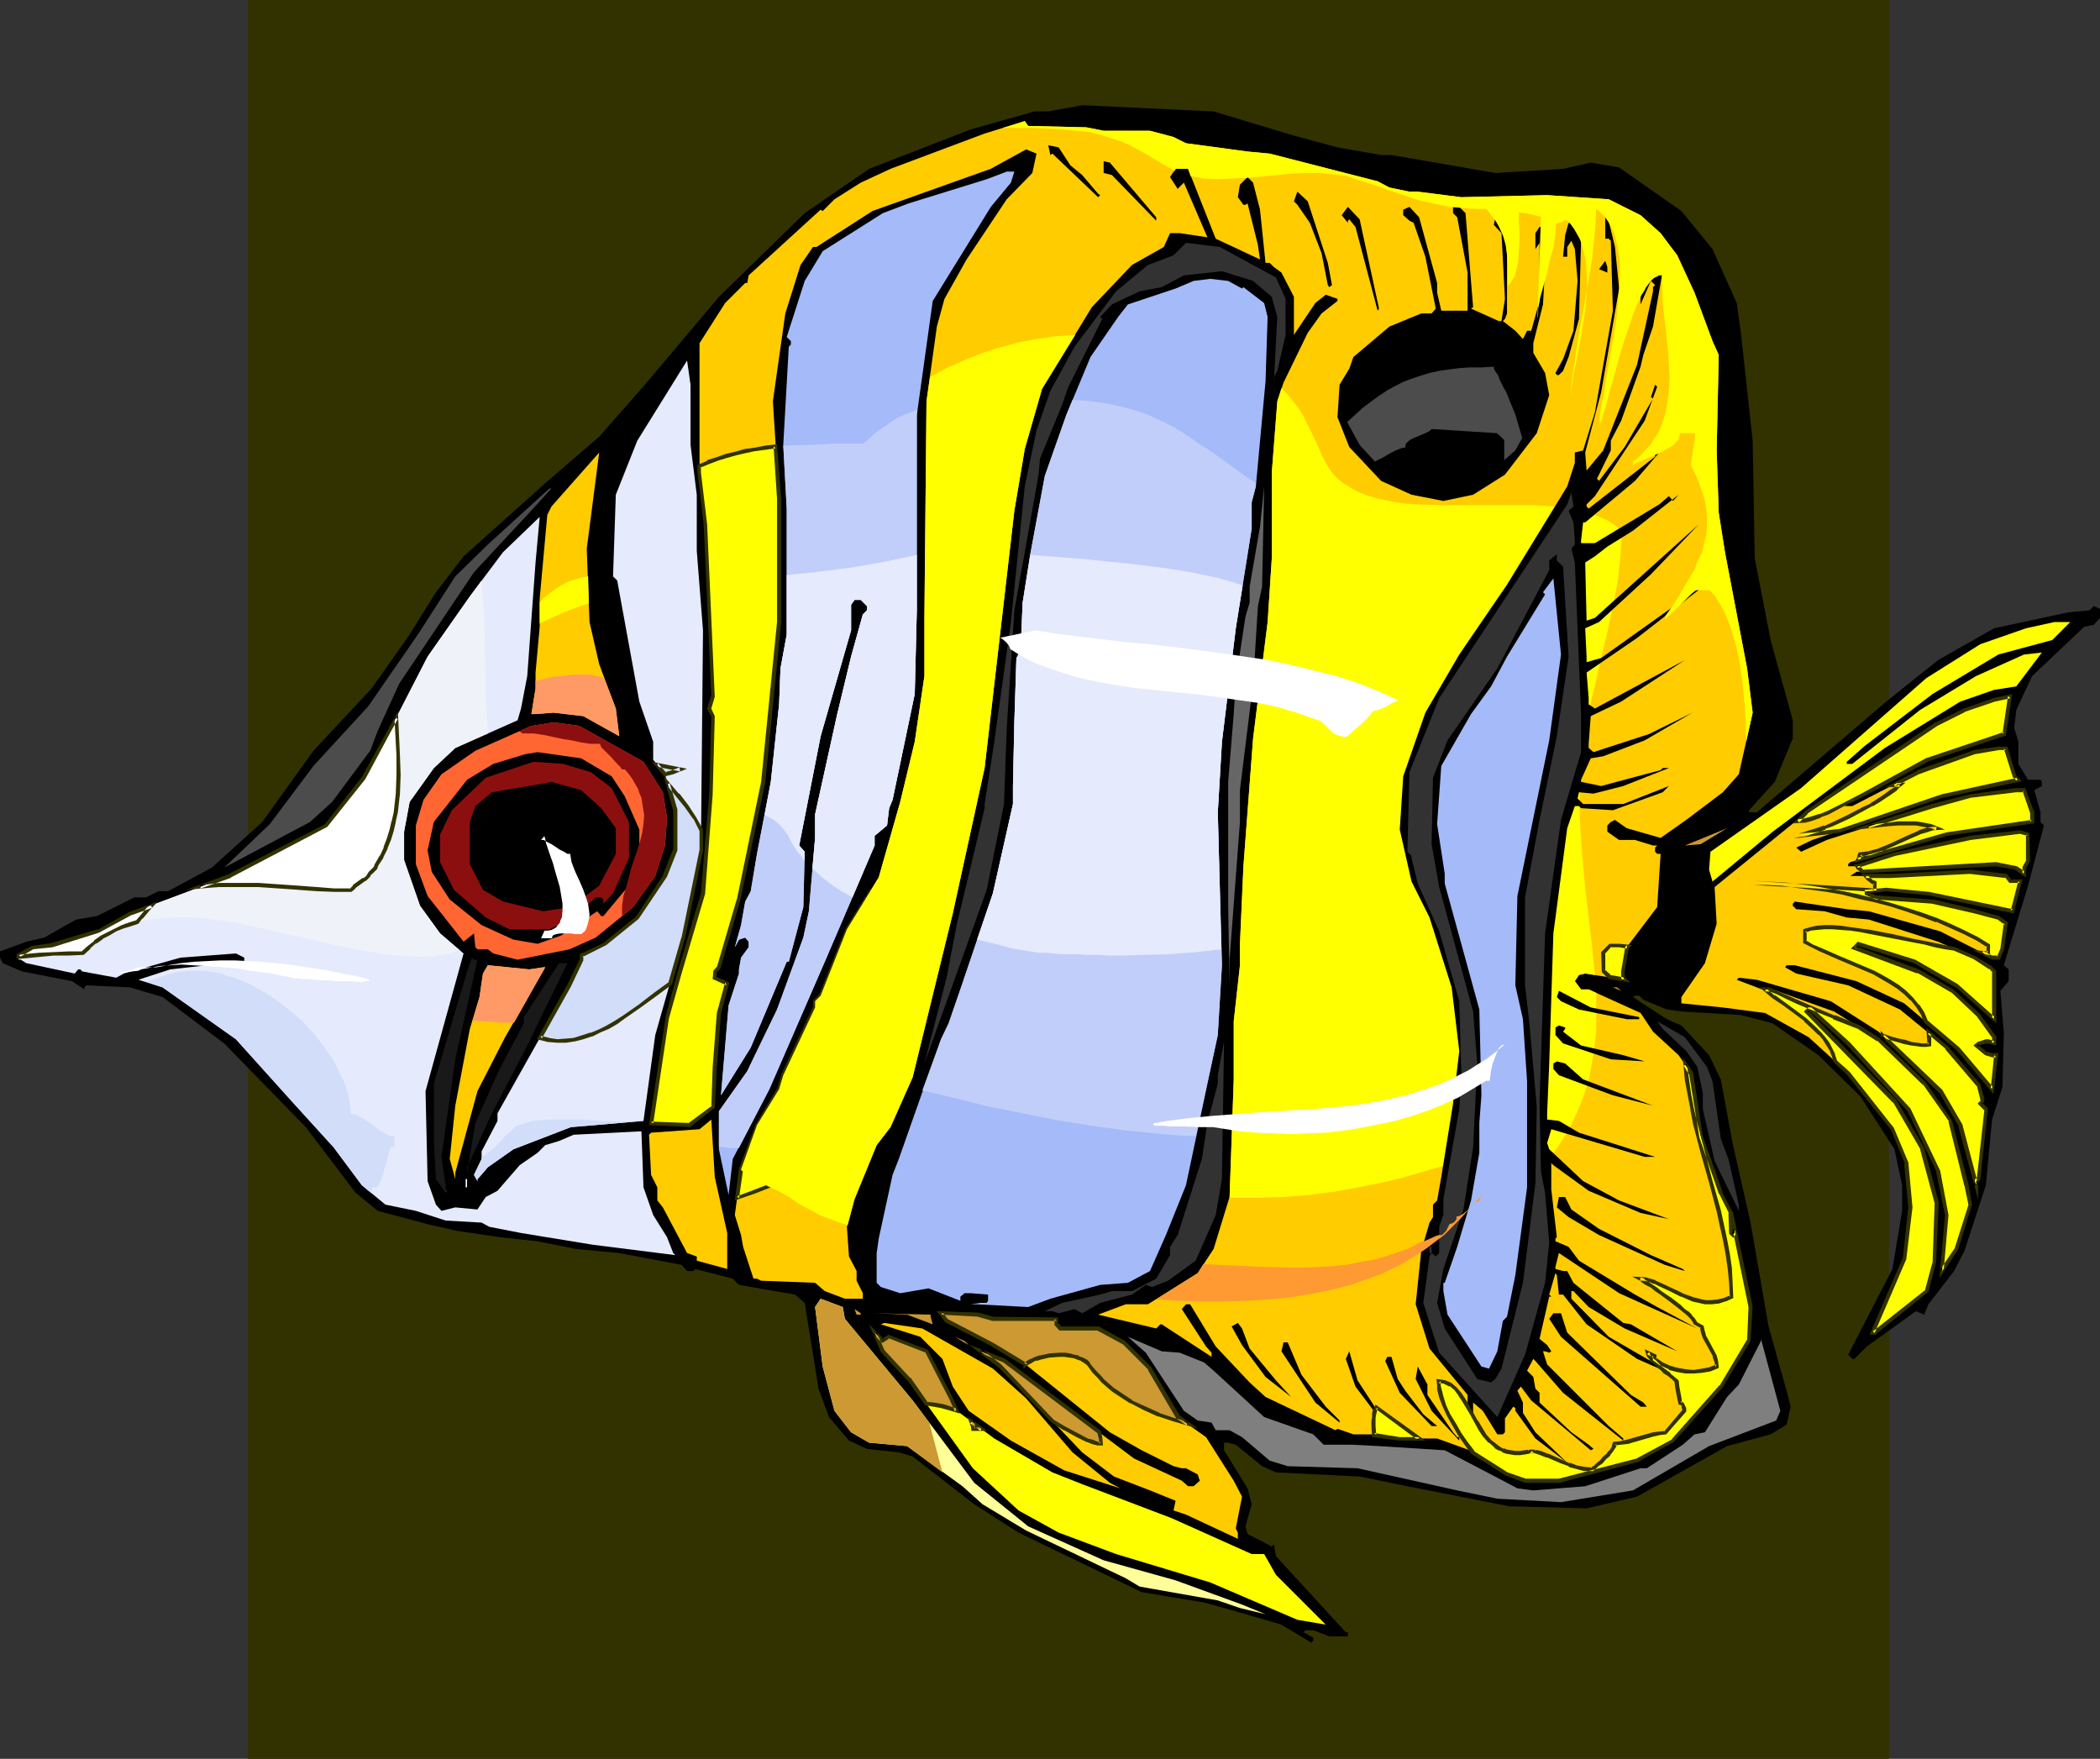 <?xml version="1.0" encoding="UTF-8" standalone="no"?>
<svg
   version="1.0"
   width="129.766mm"
   height="108.683mm"
   id="svg115"
   sodipodi:docname="Fish 188.wmf"
   xmlns:inkscape="http://www.inkscape.org/namespaces/inkscape"
   xmlns:sodipodi="http://sodipodi.sourceforge.net/DTD/sodipodi-0.dtd"
   xmlns="http://www.w3.org/2000/svg"
   xmlns:svg="http://www.w3.org/2000/svg">
  <rect width="100%" height="100%" fill="#333333" stroke="none"/>
  <sodipodi:namedview
     id="namedview115"
     pagecolor="#ffffff"
     bordercolor="#000000"
     borderopacity="0.25"
     inkscape:showpageshadow="2"
     inkscape:pageopacity="0.0"
     inkscape:pagecheckerboard="0"
     inkscape:deskcolor="#d1d1d1"
     inkscape:document-units="mm" />
  <defs
     id="defs1">
    <pattern
       id="WMFhbasepattern"
       patternUnits="userSpaceOnUse"
       width="6"
       height="6"
       x="0"
       y="0" />
  </defs>
  <path
     style="fill:#323200;fill-opacity:1;fill-rule:evenodd;stroke:none"
     d="M 57.853,0 H 441.168 V 410.772 H 57.853 Z"
     id="path1" />
  <path
     style="fill:#000000;fill-opacity:1;fill-rule:evenodd;stroke:none"
     d="m 302.192,31.672 10.181,2.747 10.181,1.778 h 2.424 l 24.24,4.201 15.837,-0.97 6.464,-1.454 6.626,1.131 14.544,10.18 7.272,8.888 5.656,12.604 0.97,6.949 2.747,25.209 0.485,27.471 3.717,19.068 5.171,18.745 v 4.201 l -4.202,10.18 -4.686,5.171 -1.293,1.454 v 0.485 h 1.778 l 30.219,-25.855 12.12,-9.696 13.09,-7.433 17.291,-3.717 5.01,-0.485 0.97,-0.97 1.454,0.646 v 2.101 l -1.454,1.616 -2.262,0.485 -12.12,11.473 -3.717,7.918 -0.485,4.201 0.97,3.232 v 5.171 l 2.262,3.717 h 2.909 l 0.323,0.485 v 0.97 l -1.778,0.97 1.454,5.171 v 2.262 l 0.808,0.808 -3.717,14.059 -5.656,18.583 1.131,0.97 v 2.747 l -1.939,2.262 0.808,9.857 -0.323,12.604 -2.424,7.595 -1.454,15.351 -5.01,15.351 -2.424,4.686 -5.979,7.757 -0.97,2.424 -1.939,-0.808 -11.474,8.241 -2.909,2.909 h -0.485 l -0.97,-0.97 10.342,-20.038 2.262,-13.574 v -5.979 l -1.778,-8.403 -7.918,-12.281 -9.858,-9.696 -10.666,-7.433 -7.434,-1.939 -13.574,-0.808 -3.717,-0.485 -5.494,-2.262 -0.97,-0.97 h -0.97 l -0.485,0.323 7.918,5.171 3.394,1.454 6.464,6.949 2.747,5.656 2.747,14.867 4.202,18.583 4.202,24.239 4.202,15.028 0.97,3.717 -0.97,4.201 -3.717,2.262 -10.181,2.747 -21.008,11.796 -11.797,2.747 -18.099,-0.485 -23.755,-4.686 -11.15,-2.262 -19.554,-0.97 -3.232,-1.454 -6.141,-5.009 -1.778,-0.485 h -0.97 v 1.778 l 5.494,8.888 0.97,3.717 -1.454,5.171 0.485,1.778 5.656,2.909 0.485,-0.485 0.485,2.747 16.322,17.775 h 0.485 v 0.97 h -4.363 l -3.717,-1.454 h -1.778 l -0.485,0.485 2.262,1.293 v 0.646 l -0.485,0.485 -6.949,-4.201 -11.635,-3.393 -6.464,-1.778 -14.544,-2.424 -28.765,-13.897 -10.342,-6.625 -14.382,-11.15 -3.232,-0.97 -7.434,-0.808 -4.202,-1.939 -4.686,-5.494 -2.424,-6.625 -3.232,-20.038 -2.262,-1.939 -13.09,-2.262 -1.454,-1.454 -8.726,-2.262 -0.485,0.485 h -1.454 l -1.293,-1.454 -14.544,-2.747 -10.181,-0.97 -8.888,-1.778 -8.888,-0.97 -9.858,-1.454 -6.464,-1.454 -12.12,-3.232 -5.171,-4.201 -11.635,-15.351 -19.069,-19.553 -14.382,-10.827 -7.595,-2.262 -10.181,-0.485 -0.485,0.485 v 0.485 L 16.806,229.14 5.171,226.878 0.646,224.939 0,223.646 v -1.454 l 6.141,-2.262 4.202,-0.97 7.434,-4.201 4.848,-0.808 8.726,-4.363 h 2.747 l 2.909,-1.454 h 2.262 l 10.181,-5.494 11.797,-10.665 11.958,-16.644 13.574,-14.543 8.565,-12.12 6.464,-10.342 6.464,-8.403 18.584,-16.644 13.09,-11.312 10.666,-12.12 17.291,-20.522 20.038,-19.553 15.029,-10.342 23.755,-9.211 14.867,-4.201 h 3.232 l 7.918,-1.454 30.704,1.454 z"
     id="path2" />
  <path
     style="fill:#000000;fill-opacity:1;fill-rule:evenodd;stroke:none"
     d="m 280.699,27.794 6.141,0.97 10.181,3.232 5.979,2.424 44.278,7.918 16.806,-0.485 9.858,-0.97 4.686,0.97 5.494,4.686 6.141,3.232 7.434,8.403 3.232,5.171 3.717,11.15 0.97,12.604 0.97,3.232 0.808,12.12 0.646,27.471 1.778,12.281 3.717,14.382 3.394,14.059 -4.686,10.988 -5.656,6.141 -6.141,4.201 -7.434,2.909 12.12,-9.534 4.202,-6.949 1.939,-10.18 -0.485,-9.857 -0.97,-0.808 v -4.201 l -2.747,-11.15 -1.454,-9.049 -0.97,-1.778 v -3.717 l -0.97,-4.686 -0.808,-11.796 v -7.272 l 0.808,-10.18 -0.808,-13.574 -9.373,-21.977 -5.171,-6.625 -8.888,-6.302 -5.979,-1.454 -25.694,-0.646 -1.778,0.97 -9.858,-0.323 -5.01,-1.454 -5.656,-0.485 -27.957,-7.918 -16.322,-1.939 -5.656,-1.454 h -0.97 l -1.293,-1.131 -0.485,0.323 -3.717,-1.454 -15.352,-0.485 -2.262,-0.485 h -1.454 l 4.686,-0.808 14.382,0.485 z"
     id="path3" />
  <path
     style="fill:#ffcc00;fill-opacity:1;fill-rule:evenodd;stroke:none"
     d="m 253.712,29.733 4.04,0.808 h 10.827 l 5.494,1.454 2.909,1.454 14.382,1.939 5.171,0.485 25.21,6.464 2.747,1.454 4.686,0.97 h 1.939 l 10.181,1.293 20.038,-0.485 14.382,0.97 7.434,3.717 4.686,4.201 3.878,5.171 4.04,8.726 4.202,11.312 1.454,3.232 -0.485,22.3 0.485,14.543 1.454,9.211 5.171,27.148 1.293,10.342 -3.232,14.382 -3.717,4.201 -8.565,6.464 -5.979,4.201 -7.918,-2.262 -2.747,-1.939 -0.97,0.485 -0.808,0.808 v 1.454 l 2.747,1.939 h 3.717 l 4.202,1.293 h 0.97 l -0.485,0.485 v 0.97 l 0.485,0.485 h 0.808 l -0.808,12.443 -7.11,9.372 -0.808,5.656 v 1.454 l 0.323,0.485 -9.211,-1.454 -1.454,0.323 -0.97,1.454 1.454,1.939 h 1.778 l 12.12,5.494 2.909,4.363 5.979,5.494 2.909,4.201 2.262,14.867 4.686,13.089 2.262,4.686 v 4.686 l 0.485,0.485 0.485,-0.485 v -0.97 l 3.717,18.26 -0.323,7.918 -6.626,10.665 -11.15,12.604 -8.403,4.686 -18.261,4.686 H 356.166 l -4.202,-1.454 -8.726,-5.656 -7.595,-2.747 h -8.726 l -6.626,-0.97 h -4.202 l -3.717,-1.293 -0.485,0.323 -16.322,-7.757 -3.717,-3.393 -7.918,-8.403 -5.979,-9.857 h -0.97 l -0.97,1.131 5.656,8.726 1.293,1.454 v 0.97 l -11.635,-7.595 h -0.323 l -0.97,0.97 -13.574,-3.232 6.464,-2.424 h 5.171 l 11.635,-7.272 3.717,-5.656 3.717,-12.12 0.97,-27.471 v -13.574 l 1.454,-13.089 v -5.009 l 0.808,-18.099 2.262,-29.895 3.394,-27.148 0.97,-14.867 v -20.038 l 1.293,-16.644 1.454,-4.363 5.656,-11.635 3.232,-4.525 3.717,-2.909 v -0.485 l -2.747,-0.97 -2.424,1.939 -5.01,7.433 v -8.888 l -2.909,-5.656 -1.778,-1.293 -0.97,-0.97 h -0.97 l -1.293,-12.443 -1.616,-6.302 -1.293,-1.293 -1.778,1.778 -0.485,2.909 1.293,1.778 h 0.485 l 0.485,-0.323 2.424,9.696 0.485,3.393 -10.342,-4.848 -6.464,-16.321 h -2.909 l -1.293,1.939 1.778,2.747 1.454,-1.454 5.494,12.766 -6.464,-0.97 h -2.262 l -1.454,3.232 -7.434,4.201 -9.373,9.857 -11.635,19.068 -4.04,14.059 -2.424,14.382 -6.949,60.113 -7.434,33.935 -9.373,38.298 -5.171,11.635 -3.232,4.201 -5.171,12.604 -1.778,6.464 0.485,6.949 1.778,3.393 v 2.262 l 1.454,2.909 v 1.293 h -4.202 l -4.686,-1.778 -2.262,-1.939 -12.605,-0.485 -0.97,-0.485 h -0.808 l -2.424,-7.433 -0.485,-2.747 -1.454,-4.686 1.454,-10.665 3.717,-10.342 5.171,-8.403 0.97,-3.232 7.434,-15.836 v -1.454 l 1.293,-1.293 6.141,-15.513 7.434,-12.12 5.01,-17.614 3.394,-14.059 2.262,-15.351 v -13.897 l 0.485,-50.256 2.424,-17.452 1.778,-6.464 5.171,-9.211 9.373,-14.059 5.979,-6.141 0.97,-4.525 -2.424,-0.97 -8.242,4.525 -27.634,9.857 -13.09,8.403 h -0.808 l -2.909,4.201 -3.555,11.312 -2.909,20.522 1.454,22.785 v 28.764 l -3.717,37.328 -5.656,27.471 -4.686,15.836 -0.97,0.97 v 1.454 l 2.909,1.293 -1.939,6.949 -0.97,12.604 -0.485,9.372 -5.494,4.201 -8.888,-0.485 3.717,-24.724 2.909,-10.18 5.494,-18.745 1.939,-23.27 0.323,-18.099 -0.808,-1.778 0.808,-2.909 -1.778,-40.075 -1.293,-12.12 V 80.151 l 5.979,-9.372 4.686,-4.686 h 0.485 l 0.323,-1.778 16.806,-15.351 0.485,0.323 2.747,-2.747 6.141,-3.878 6.949,-3.232 21.978,-8.241 9.373,-2.909 0.808,1.131 z"
     id="path4" />
  <path
     style="fill:#ffff00;fill-opacity:1;fill-rule:evenodd;stroke:none"
     d="m 299.283,90.654 1.454,1.454 1.131,1.454 1.293,1.616 1.131,1.778 0.97,1.939 1.131,2.262 1.131,2.424 1.131,2.586 0.97,1.939 1.131,1.778 1.293,1.616 1.616,1.293 1.778,1.131 1.778,0.97 2.101,0.808 2.101,0.646 2.262,0.485 2.424,0.485 2.424,0.323 2.586,0.162 5.171,0.162 h 5.494 5.494 5.333 5.333 l 2.586,0.162 2.424,0.162 2.424,0.323 2.262,0.323 2.262,0.485 2.101,0.646 1.939,0.808 1.778,0.808 1.616,1.131 1.454,1.293 -0.162,2.909 -0.162,2.909 -0.323,2.909 -0.323,2.909 -1.131,5.979 -1.293,5.979 -1.454,5.817 -1.293,5.979 -1.454,5.979 -0.97,5.817 -0.646,3.717 -0.323,3.717 -0.323,3.555 v 3.717 3.717 l 0.162,3.555 0.485,7.11 0.646,6.949 0.808,6.949 0.808,6.787 0.646,6.625 -2.262,-0.323 -1.454,0.323 -0.97,1.454 1.454,1.939 h 1.778 l 1.778,0.808 v 2.909 2.747 2.909 l -0.323,2.909 -0.323,2.747 -0.485,2.747 -0.485,2.747 -0.808,2.747 -0.97,2.747 -1.131,2.747 -1.293,2.747 -1.454,2.586 -1.616,2.586 -1.939,2.586 -2.262,2.747 -2.424,2.424 h -1.778 l -1.454,-0.485 -1.454,-0.485 -1.293,-0.646 -0.646,-0.162 -0.808,-0.323 -1.454,-0.808 -1.616,-0.97 -0.646,-0.162 -0.808,-0.162 h -0.808 l -0.808,0.162 -2.262,0.323 -2.101,0.162 -0.97,0.162 h -0.646 l -3.555,0.97 -3.232,0.97 -3.394,0.97 -3.232,0.808 -6.302,1.293 -6.141,1.131 -6.141,0.808 -6.141,0.485 -6.141,0.162 h -6.302 v -0.162 l 0.97,-27.471 v -13.574 l 1.454,-13.089 v -5.009 l 0.808,-18.099 2.262,-29.895 3.394,-27.148 0.97,-14.867 v -20.038 l 1.293,-16.644 z"
     id="path5" />
  <path
     style="fill:#000000;fill-opacity:1;fill-rule:evenodd;stroke:none"
     d="m 249.995,38.621 2.747,2.262 3.717,4.363 0.485,0.323 -0.485,0.485 -10.666,-10.18 -0.485,0.323 -0.485,-2.262 2.424,0.485 z"
     id="path6" />
  <path
     style="fill:#000000;fill-opacity:1;fill-rule:evenodd;stroke:none"
     d="m 270.033,50.741 v 0.808 l -10.342,-10.665 -1.939,-0.485 v -2.747 l 1.454,0.323 z"
     id="path7" />
  <path
     style="fill:#a5baf9;fill-opacity:1;fill-rule:evenodd;stroke:none"
     d="m 236.097,42.661 -4.686,5.656 -13.574,21.977 -3.717,26.663 v 45.57 l -0.485,19.553 -5.171,24.724 -0.808,1.939 -0.485,4.04 -2.909,2.424 v 2.262 l -11.635,27.148 -12.928,29.733 -8.565,16.321 -0.97,8.403 -2.262,-10.665 v -8.888 l 6.626,-9.372 1.778,-3.717 5.171,-10.665 6.141,-16.806 1.293,-6.141 1.454,-17.129 v -5.494 l 5.171,-23.431 3.232,-13.412 2.747,-9.857 0.97,-0.97 v -0.97 l -1.454,-1.454 h -1.454 l -0.808,1.131 v 5.979 l -7.11,24.724 -5.01,25.532 1.293,1.454 -0.323,12.928 -3.394,12.766 h -0.485 l -8.403,20.038 -6.949,11.15 1.778,-21.007 2.424,-7.433 v -0.97 l 0.485,-2.747 1.778,-2.424 v -1.293 l -0.808,-0.97 -1.454,0.485 -0.97,1.778 1.454,-5.171 0.97,-5.494 1.293,-2.424 1.454,-8.726 3.232,-16.806 1.939,-18.099 0.323,-8.403 1.454,-7.918 v -29.41 l -0.808,-14.867 1.293,-22.946 0.485,-0.485 v -0.808 l -0.97,-0.97 4.202,-13.089 4.202,-6.949 14.059,-8.888 5.979,-2.262 18.261,-5.656 4.686,-1.778 h 1.778 z"
     id="path8" />
  <path
     style="fill:#000000;fill-opacity:1;fill-rule:evenodd;stroke:none"
     d="m 310.11,61.406 0.97,5.171 -0.646,0.485 -0.323,-0.485 -1.454,-7.433 -2.747,-7.11 -2.909,-4.201 -0.808,-0.808 0.808,-2.262 2.424,2.262 z"
     id="path9" />
  <path
     style="fill:#000000;fill-opacity:1;fill-rule:evenodd;stroke:none"
     d="m 344.046,71.748 -0.485,0.323 6.464,2.909 h 0.646 l 0.808,-5.171 -0.808,-15.351 -1.778,-1.939 0.323,-1.778 h 0.808 l 1.454,1.778 0.485,7.11 v 13.574 l -0.485,1.293 -0.485,0.485 2.909,2.262 1.778,1.939 0.97,-1.939 -0.485,-0.323 0.485,0.323 h 0.97 l 1.939,-6.949 V 56.72 l -0.97,1.454 v -3.717 l 0.97,-1.454 h 0.808 l 0.97,0.97 -0.97,17.129 -2.262,9.049 v 2.262 l 2.747,4.686 0.97,5.171 -2.909,8.888 -7.434,9.696 -7.434,4.686 -6.949,1.454 -7.434,-1.454 -7.11,-3.232 -7.434,-7.918 -2.747,-6.949 0.485,-7.595 2.262,-3.717 0.97,-2.747 8.403,-7.11 7.434,-3.07 h 2.424 l 0.97,-1.131 -2.424,-12.12 -2.747,-7.918 -0.97,-0.485 -1.454,-1.293 v -1.293 l 1.454,-0.646 2.262,2.424 4.202,15.351 v 2.262 l 0.97,4.201 h 6.141 v -8.888 l -2.424,-12.928 -0.97,-0.97 v -1.454 l 0.97,-0.485 1.939,1.939 z"
     id="path10" />
  <path
     style="fill:#000000;fill-opacity:1;fill-rule:evenodd;stroke:none"
     d="m 322.068,72.071 -0.323,0.485 -5.171,-19.553 -1.454,-1.778 -0.323,0.323 v 0.485 l -1.454,-1.778 1.454,-1.939 2.747,2.909 z"
     id="path11" />
  <path
     style="fill:#000000;fill-opacity:1;fill-rule:evenodd;stroke:none"
     d="m 377.174,57.689 0.97,9.696 -4.202,24.239 -3.717,14.059 0.323,4.201 3.878,-4.686 7.918,-20.038 3.717,-17.129 v -0.97 l 0.485,-0.485 -0.97,-0.97 -2.424,5.494 v -2.262 l 1.939,-4.525 2.424,-1.939 0.808,0.97 -2.262,12.928 -2.262,6.625 -0.646,2.747 -4.525,12.604 -2.424,4.686 v 2.262 l -3.232,6.625 0.485,0.485 5.979,-7.918 6.626,-11.312 -0.485,-0.323 0.97,-2.909 0.485,0.485 -2.909,7.918 -11.635,17.614 -1.939,1.939 v 0.485 l 0.485,0.485 15.514,-12.12 v -0.97 h 0.97 l -5.656,6.625 -11.635,9.696 h -0.485 l -0.485,4.201 v 0.646 h 3.232 l 15.029,-9.049 2.262,-1.939 0.97,1.131 1.293,-1.454 -10.666,8.403 -5.979,3.717 -2.909,2.262 -2.262,1.454 0.323,13.574 1.939,-0.646 24.24,-21.815 -11.15,11.635 -12.12,11.15 -3.232,1.454 0.323,6.625 v 1.293 l 3.394,-0.97 24.725,-17.614 -0.485,-0.485 2.747,-3.232 0.485,0.485 -3.717,4.201 -15.352,11.958 -11.797,8.08 0.485,5.979 v 1.454 l 1.454,0.97 21.008,-11.312 -14.867,9.696 -7.11,3.393 -0.485,6.464 v 0.97 l 1.131,0.97 12.928,-4.201 10.181,-5.009 -11.15,6.464 -9.696,3.717 -2.909,0.485 -2.262,5.009 v 0.485 l 4.686,0.97 13.898,-3.717 0.485,-0.485 h 1.454 l -10.666,4.201 -6.949,1.778 -3.394,-0.323 -0.323,1.454 1.293,1.293 h 9.373 l 10.666,-4.201 -1.454,1.454 -11.635,4.201 -7.434,-0.485 -0.485,-0.485 h -0.97 l -1.778,5.171 -3.232,24.562 -0.97,30.38 -0.485,11.635 v 1.454 l 2.747,0.323 4.686,2.747 17.776,5.656 h -2.424 l -21.816,-6.464 -0.97,3.232 0.485,1.454 7.918,7.433 8.403,4.525 11.635,4.363 -6.626,-1.454 -12.12,-5.171 -8.242,-5.979 -0.485,-0.485 v 6.141 l 1.293,11.15 -0.323,0.323 v 0.646 l 3.07,1.293 2.424,3.232 13.09,7.918 5.171,2.909 9.373,5.009 -18.261,-8.241 -14.059,-9.372 -0.808,3.232 v 0.485 l 1.778,0.485 h 0.97 l 1.454,2.747 11.635,9.372 1.778,0.323 10.827,6.302 -12.282,-5.333 -8.403,-5.009 -3.555,-3.717 h -0.485 v 1.778 l 8.726,8.888 15.352,8.888 h 0.97 l 0.97,0.97 -10.666,-4.686 -11.797,-8.08 -5.494,-6.949 h -0.97 l -0.485,-4.525 -0.323,-0.485 -1.454,5.009 0.485,0.485 h -0.485 l -2.262,9.857 1.778,1.454 0.97,1.454 -0.485,0.323 -0.97,-0.323 h -0.485 l 0.97,3.07 14.382,14.382 3.394,2.909 v 0.485 l -14.059,-11.15 -6.464,-7.433 -0.485,-0.485 -1.454,2.747 1.454,1.454 0.485,2.747 0.97,0.97 v 2.262 l 7.434,6.949 4.04,2.909 1.131,0.97 -0.646,0.323 -13.898,-11.635 -2.424,-3.232 -0.808,0.97 1.293,2.747 v 2.424 l 2.909,4.525 7.434,7.11 -7.434,-5.656 -4.686,-6.464 v -0.646 l -0.485,-0.323 -1.939,2.747 v 3.232 l -0.485,0.485 h -1.293 l -3.394,-5.494 -2.262,-1.939 v 3.393 l 1.939,3.555 4.686,5.333 v 0.323 l -7.11,-7.433 -0.808,-4.686 v -2.262 l -8.888,-10.827 -3.232,-10.342 1.293,-12.443 1.939,-6.625 0.808,-1.293 v -2.909 l 0.97,-0.97 0.97,-5.494 2.747,-17.129 1.454,-12.281 -1.778,-14.867 -5.171,-16.321 -4.202,-8.403 -2.747,-12.12 0.808,-12.443 5.171,-14.867 7.918,-13.574 11.15,-16.321 14.059,-22.946 1.778,-5.494 v -2.424 l 1.939,-0.485 2.747,-8.888 4.202,-23.754 -0.485,-16.321 -0.485,-0.485 h -0.808 v -5.494 h 0.485 z"
     id="path12" />
  <path
     style="fill:#000000;fill-opacity:1;fill-rule:evenodd;stroke:none"
     d="m 369.256,56.235 -0.485,18.26 -2.424,8.888 -1.293,3.232 -0.97,0.97 h -0.485 l -0.323,-0.485 1.778,-3.232 2.424,-6.625 0.97,-11.635 -0.646,-7.433 -0.808,-1.939 -0.97,1.454 v 2.262 h -0.97 l 0.485,-5.009 0.808,-2.909 h 1.131 z"
     id="path13" />
  <path
     style="fill:#323232;fill-opacity:1;fill-rule:evenodd;stroke:none"
     d="m 297.99,64.799 2.262,5.009 v 8.403 l -1.939,8.403 -0.808,1.454 v 1.293 l 0.808,-15.351 -1.293,-4.686 -4.363,-3.717 -7.272,-2.262 -8.888,0.97 -5.171,2.747 -5.171,0.97 -6.464,3.07 -2.747,2.909 0.485,0.485 -7.918,15.836 -1.454,4.201 -5.171,12.604 -0.323,3.717 -5.656,31.672 -1.778,27.471 -0.646,17.775 -4.04,20.038 -14.544,40.56 5.171,-20.038 2.424,-12.604 5.01,-20.846 1.454,-6.141 v -0.97 l 2.262,-14.543 3.878,-27.956 3.232,-31.672 2.747,-13.089 3.232,-9.211 5.656,-10.342 9.696,-12.928 7.434,-6.141 5.979,-2.262 2.909,-2.909 7.918,0.97 z"
     id="path14" />
  <path
     style="fill:#000000;fill-opacity:1;fill-rule:evenodd;stroke:none"
     d="m 375.396,63.668 -1.939,-0.808 1.454,-1.939 0.485,1.454 z"
     id="path15" />
  <path
     style="fill:#a5baf9;fill-opacity:1;fill-rule:evenodd;stroke:none"
     d="m 290.072,67.385 0.323,-0.323 4.848,3.717 0.808,3.232 -0.485,15.028 -2.262,24.562 -0.97,3.717 v 6.141 l -3.717,23.27 -3.232,26.501 -0.97,16.483 0.97,35.712 -0.97,16.321 -7.434,35.066 -4.686,11.635 -3.717,8.403 -5.171,2.747 -6.464,0.485 -11.635,3.232 -5.171,1.939 -12.12,-0.646 h -1.293 l 2.262,-0.323 h 1.454 l 0.323,-0.485 v -1.454 l -4.04,-0.323 h -1.454 l -0.97,0.808 v 0.97 l -7.434,-2.909 -6.626,1.131 -4.525,-1.454 -0.97,-0.97 v -6.949 l 0.485,-3.393 3.232,-14.867 1.454,-3.717 9.858,-27.956 1.778,-3.717 3.232,-9.372 7.11,-21.007 4.686,-20.846 v -4.201 l 0.323,-14.867 0.485,-15.028 0.97,-1.778 0.485,-11.15 1.778,-11.312 3.394,-18.26 5.01,-14.22 5.656,-13.574 6.464,-9.372 2.262,-2.909 11.15,-3.717 4.202,-1.778 3.878,-0.485 4.202,0.485 z"
     id="path16" />
  <path
     style="fill:#000000;fill-opacity:1;fill-rule:evenodd;stroke:none"
     d="m 335.643,76.919 h 0.485 l 0.97,-2.424 h 5.656 v 0.485 l 0.808,0.97 1.939,-0.97 6.464,3.232 5.656,6.464 1.939,4.686 -0.97,6.949 -4.686,8.888 -7.595,6.625 -7.757,2.747 -8.403,-0.97 -7.11,-3.717 -5.494,-5.979 -3.232,-6.141 v -6.464 l 5.01,-8.888 10.827,-6.464 5.171,-1.454 v 1.778 z"
     id="path17" />
  <path
     style="fill:#000000;fill-opacity:1;fill-rule:evenodd;stroke:none"
     d="m 141.4,116.509 -0.97,9.211 1.778,14.059 5.171,25.693 2.424,7.757 -0.97,0.97 h -0.485 l -8.888,-28.279 -0.97,-14.059 0.97,-10.665 1.939,-10.827 3.232,-10.342 12.605,-15.351 4.686,-5.494 -16.322,26.501 z"
     id="path18" />
  <path
     style="fill:#e5eafc;fill-opacity:1;fill-rule:evenodd;stroke:none"
     d="m 161.277,103.905 1.454,11.635 v 13.089 l 1.454,18.583 -0.485,51.387 -4.202,20.361 -6.464,22.785 -2.747,20.038 -11.15,0.97 -5.818,0.485 -13.413,5.171 -5.979,4.201 -1.939,2.262 -0.485,0.485 v 0.485 l -0.808,-1.454 1.778,-3.717 v -1.778 l 3.717,-7.11 v -1.778 l 16.806,-29.895 2.747,-5.979 v -0.97 l 5.656,-2.747 7.434,-6.141 6.464,-9.696 2.424,-5.979 v -9.372 l -2.424,-8.403 -2.747,-3.393 v -4.201 l -3.232,-9.372 -5.171,-28.279 -0.97,-0.97 0.646,-19.068 5.01,-12.604 11.635,-18.745 0.808,5.656 z"
     id="path19" />
  <path
     style="fill:#ffcc00;fill-opacity:1;fill-rule:evenodd;stroke:none"
     d="m 137.683,145.273 2.262,9.857 3.878,10.342 0.808,6.464 -8.403,-4.686 -6.949,-0.808 -4.202,0.323 h -0.97 l 0.97,-5.979 v -3.717 l 0.97,-10.665 v -6.625 l 1.778,-19.553 0.97,-1.939 11.15,-12.604 -2.909,22.462 z"
     id="path20" />
  <path
     style="fill:#666666;fill-opacity:1;fill-rule:evenodd;stroke:none"
     d="m 293.788,141.556 -1.131,18.099 -3.07,24.886 v 7.433 l -2.424,32.157 v 5.979 l -0.323,-18.26 v -29.249 l 1.293,-15.836 0.485,-7.918 2.262,-14.867 0.97,-3.232 v -3.717 l 2.424,-14.059 0.97,-9.372 -0.485,23.431 z"
     id="path21" />
  <path
     style="fill:#4c4c4c;fill-opacity:1;fill-rule:evenodd;stroke:none"
     d="m 123.624,119.741 -12.928,13.897 -17.453,26.017 -5.01,10.988 -1.778,4.686 -8.888,11.958 -5.171,4.686 -20.038,10.665 10.666,-10.18 10.181,-13.574 12.766,-13.897 11.635,-16.806 8.726,-13.574 7.595,-7.433 14.382,-13.089 h 0.485 z"
     id="path22" />
  <path
     style="fill:#323232;fill-opacity:1;fill-rule:evenodd;stroke:none"
     d="m 366.347,119.256 1.131,2.747 0.323,4.201 v 0.97 l -0.808,0.97 0.808,3.232 1.454,35.389 v 8.888 l -4.686,15.836 -3.717,26.501 -1.293,39.267 0.323,16.321 0.97,5.009 0.97,11.635 -0.97,9.372 -4.686,16.806 -6.464,14.543 -13.574,-15.028 -3.717,-11.635 1.454,-10.827 0.485,-0.808 h -0.485 v -1.454 h 0.485 v 1.454 l 0.97,0.808 0.808,-0.808 v -6.141 l 0.97,-2.747 v -3.717 l 3.717,-21.007 0.485,-7.918 -0.485,-17.291 -4.686,-16.321 -5.01,-11.15 -1.454,-5.979 v -0.485 l -0.97,-0.97 0.485,-18.583 6.949,-17.291 29.896,-45.246 0.97,-2.747 0.485,3.232 z"
     id="path23" />
  <path
     style="fill:#e5eafc;fill-opacity:1;fill-rule:evenodd;stroke:none"
     d="m 123.139,157.877 -1.454,7.595 -0.808,2.747 -14.544,6.464 -5.01,4.686 -5.656,7.918 -1.293,6.949 v 6.625 l 3.717,10.665 4.686,6.464 5.494,4.686 -8.888,32.157 0.485,21.007 1.939,5.494 1.293,1.454 3.232,-0.808 5.171,0.485 1.939,-2.909 2.747,-1.454 5.171,-5.979 4.202,-2.909 1.778,-1.778 3.232,-0.97 3.394,-1.454 15.837,-0.808 0.485,13.089 2.262,6.464 3.232,5.171 1.454,3.717 0.485,0.485 -19.23,-2.424 -16.806,-2.747 -7.434,-1.454 -1.778,-0.97 -8.403,-0.485 -6.949,-2.262 -7.11,-1.454 -5.494,-4.525 -6.626,-8.888 -9.696,-10.665 -13.09,-14.543 -17.13,-12.12 -5.656,-1.778 7.434,-2.424 13.09,-1.454 2.262,0.97 h 1.939 v -2.262 l -1.939,-0.97 -12.928,0.97 -13.251,3.717 -1.778,0.97 -7.918,-1.454 -0.485,-0.485 h -0.485 L 17.453,227.363 6.141,224.939 4.848,224.131 H 4.363 v -0.97 l 3.232,-1.939 4.525,-0.485 10.827,-3.232 7.434,-4.201 23.27,-8.726 22.462,-11.796 8.726,-11.15 6.141,-10.988 8.888,-17.291 9.858,-14.059 7.757,-10.342 8.565,-8.241 -0.97,10.665 z"
     id="path24" />
  <path
     style="fill:#000000;fill-opacity:1;fill-rule:evenodd;stroke:none"
     d="m 365.054,132.346 1.293,21.007 -2.747,18.583 -4.04,19.553 -3.394,18.099 v 20.522 l 0.97,8.403 1.778,20.038 -0.323,17.775 -2.909,23.27 -5.01,20.038 -1.454,2.424 -0.97,0.808 -3.232,-0.808 -7.595,-11.796 -1.778,-5.979 1.454,-7.918 4.686,-13.897 2.262,-14.543 0.97,-19.553 -0.97,-12.12 -7.918,-29.087 -1.778,-10.019 0.323,-15.513 3.394,-8.726 11.635,-16.806 12.12,-22.946 v -2.262 l 1.778,-1.454 v 1.454 z"
     id="path25" />
  <path
     style="fill:#a5baf9;fill-opacity:1;fill-rule:evenodd;stroke:none"
     d="m 361.822,172.906 -7.434,36.359 -0.485,20.846 1.778,7.918 0.97,14.543 v 24.724 l -2.747,20.522 -1.939,9.696 -0.97,0.97 -1.293,7.11 -1.939,4.04 -1.778,-0.485 -7.918,-12.12 -0.97,-5.494 v -1.939 h 0.323 l 2.909,-8.403 3.232,-10.827 1.939,-11.15 v -6.949 l 0.485,-6.464 -0.485,-20.038 -8.08,-29.41 v -2.262 l -1.778,-11.635 0.97,-13.574 6.949,-12.12 4.686,-6.464 3.717,-6.949 8.888,-14.543 -0.485,-0.485 2.424,-3.232 1.778,17.775 z"
     id="path26" />
  <path
     style="fill:#ffff00;fill-opacity:1;fill-rule:evenodd;stroke:none"
     d="m 479.305,149.475 -12.605,3.393 -15.352,9.211 -15.837,12.12 -4.202,3.717 v 0.485 h 1.293 l 15.837,-12.604 13.09,-7.918 11.15,-5.009 4.202,-0.485 -5.979,7.918 -5.171,0.808 -7.918,2.747 -17.614,10.827 -26.179,19.553 -14.059,11.635 -0.808,-2.747 0.323,-4.201 21.17,-14.867 29.25,-25.693 12.605,-7.918 10.666,-3.717 6.626,-1.454 h 3.717 z"
     id="path27" />
  <path
     style="fill:#ffcc00;fill-opacity:1;fill-rule:evenodd;stroke:none"
     d="m 449.894,177.43 -18.584,10.342 -0.485,0.485 h 1.778 l 15.352,-7.918 13.09,-4.686 5.656,-0.97 h 1.778 l 1.939,6.625 0.97,0.808 -17.776,3.878 -30.381,10.18 -3.717,1.778 1.131,0.97 5.979,-2.747 24.725,-7.918 8.726,-2.262 10.827,-1.454 h 1.778 l 1.939,5.171 v 2.262 l -20.038,2.909 -22.462,6.464 -0.485,0.485 v 0.485 h 2.424 l 8.403,-2.909 17.614,-3.717 11.635,-1.454 1.939,0.646 v 5.979 l -0.97,1.778 v 1.454 l -1.778,-1.454 -4.686,-0.808 -32.643,1.778 -1.454,0.97 h 9.373 l 18.584,-0.97 8.403,0.97 0.97,1.293 h 2.262 l -1.778,6.949 -19.554,-4.201 -9.858,-0.808 -4.525,0.323 v 0.485 l 2.262,0.97 13.09,0.97 9.696,2.262 5.656,1.454 1.778,1.454 -0.808,5.979 -0.97,1.939 h -1.454 l -12.12,-6.141 -16.645,-4.686 -5.171,-0.485 -12.12,-1.778 -0.485,0.485 v 0.485 l 0.808,0.808 6.626,0.485 5.171,1.454 5.171,0.485 16.16,5.171 8.403,3.717 3.878,2.262 0.808,0.97 v 11.15 l -8.726,-7.918 -9.858,-5.494 -13.09,-4.201 -0.97,0.808 14.867,5.656 8.08,4.525 5.979,5.656 3.717,5.171 v 1.454 l -1.293,-0.485 h -0.646 l -1.778,0.485 -0.485,0.485 2.262,1.939 1.454,0.323 h 0.97 l -0.97,7.918 -7.918,-9.372 -12.605,-10.665 -11.15,-5.171 -14.382,-3.717 h -1.939 l -0.323,0.485 2.586,1.454 12.12,2.747 12.12,5.656 10.827,8.888 7.434,8.726 0.97,3.393 v 0.485 l -0.485,0.485 1.293,1.293 -1.778,16.321 -0.485,0.485 v 0.97 l -3.717,-14.059 -4.686,-7.918 -14.382,-13.897 -11.15,-7.11 -17.291,-5.009 -4.202,-0.485 -0.485,0.485 5.979,2.262 h 2.424 l 14.382,5.171 10.342,6.464 10.666,10.342 6.141,8.726 3.717,15.028 0.808,4.525 -3.07,10.342 -3.394,5.171 0.97,-13.089 -1.939,-10.18 -6.949,-14.543 -14.059,-15.351 -8.726,-7.918 h -0.485 l -0.485,0.485 20.523,21.007 6.464,11.15 3.394,12.604 -0.485,13.897 -1.939,6.625 -12.12,9.696 h -0.485 l 7.434,-17.291 1.454,-11.958 -0.97,-10.342 -3.232,-7.918 -10.342,-13.089 -9.211,-8.403 -10.181,-5.656 -9.858,-1.293 -9.696,-0.97 v -1.454 l 5.494,-7.918 2.747,-9.211 -0.485,-8.564 21.493,-17.452 30.381,-20.522 6.464,-3.393 6.949,-2.262 3.717,-0.97 -1.454,8.888 z"
     id="path28" />
  <path
     style="fill:#ff6632;fill-opacity:1;fill-rule:evenodd;stroke:none"
     d="m 150.288,177.915 4.525,7.11 0.97,5.979 -0.485,6.464 -2.262,7.11 -5.171,7.272 -8.726,7.11 -6.141,2.747 -12.12,2.424 -5.656,-1.454 -1.293,-0.97 h -2.424 l -0.485,-0.485 -0.323,-3.232 -2.424,1.939 -8.403,-10.665 -2.747,-7.433 v -9.049 l 1.778,-5.979 4.202,-5.979 7.918,-5.494 13.09,-5.817 5.171,-0.808 5.979,0.808 z"
     id="path29" />
  <path
     style="fill:#000000;fill-opacity:1;fill-rule:evenodd;stroke:none"
     d="m 142.854,181.309 3.07,4.686 3.394,7.757 v 5.656 l -2.747,7.757 -5.656,6.787 h -0.485 l -0.97,-1.131 -8.403,5.656 -5.494,1.939 -5.656,-0.97 -7.434,-3.393 -7.434,-5.979 -4.202,-6.464 -0.97,-5.009 1.454,-6.625 7.757,-9.857 6.141,-3.717 7.434,-2.262 2.909,-0.485 10.181,1.454 z"
     id="path30" />
  <path
     style="fill:#8c0f0f;fill-opacity:1;fill-rule:evenodd;stroke:none"
     d="m 138.006,180.339 4.848,3.717 4.04,7.918 v 8.403 l -3.717,8.241 -2.262,2.424 v -0.97 l -0.485,-0.485 h -1.293 l -5.171,4.686 -5.656,2.747 h -9.373 l -5.494,-2.747 -7.434,-6.464 -3.232,-6.464 v -6.464 l 2.747,-5.656 7.918,-7.595 11.15,-3.717 6.949,0.485 z"
     id="path31" />
  <path
     style="fill:#000000;fill-opacity:1;fill-rule:evenodd;stroke:none"
     d="m 140.43,188.742 3.394,4.686 v 5.979 l -3.878,7.433 -6.626,5.009 -6.464,0.97 -9.373,-2.262 -4.686,-2.747 -3.07,-5.979 v -9.857 l 1.293,-3.717 3.878,-3.232 11.474,-1.939 2.424,-0.485 6.949,1.939 z"
     id="path32" />
  <path
     style="fill:#000000;fill-opacity:1;fill-rule:evenodd;stroke:none"
     d="m 137.037,187.772 3.878,4.201 0.97,4.686 -1.454,4.686 -2.424,4.04 -5.01,4.201 -6.141,0.97 -3.717,-0.485 -6.464,-2.262 -1.778,-1.454 -3.394,-5.494 v -8.403 l 1.939,-3.717 2.747,-1.939 11.15,-1.778 6.626,0.97 z"
     id="path33" />
  <path
     style="fill:#ffffff;fill-opacity:1;fill-rule:evenodd;stroke:none"
     d="m 408.524,190.196 -3.878,2.586 z"
     id="path34" />
  <path
     style="fill:#cc9932;fill-opacity:1;fill-rule:evenodd;stroke:none"
     d="m 393.496,197.468 9.858,-4.04 -6.141,3.717 z"
     id="path35" />
  <path
     style="fill:#000000;fill-opacity:1;fill-rule:evenodd;stroke:none"
     d="m 398.182,207.81 -0.97,0.808 0.485,0.646 h 0.97 l -0.485,8.726 -4.363,9.372 -3.07,4.04 -1.939,1.454 -4.686,-1.454 -2.262,-1.778 0.485,-7.918 5.494,-6.949 1.939,-3.232 0.97,-11.635 5.656,0.485 z"
     id="path36" />
  <path
     style="fill:#ffffff;fill-opacity:1;fill-rule:evenodd;stroke:none"
     d="m 203.777,201.831 -0.808,3.555 z"
     id="path37" />
  <path
     style="fill:#000000;fill-opacity:1;fill-rule:evenodd;stroke:none"
     d="m 431.633,220.414 h -1.778 l -1.454,-0.97 2.424,0.97 z"
     id="path38" />
  <path
     style="fill:#191919;fill-opacity:1;fill-rule:evenodd;stroke:none"
     d="m 111.504,224.131 -5.171,23.27 -3.232,22.785 0.97,6.625 v 0.97 l 0.485,0.323 -0.485,0.485 -2.262,-3.232 -0.485,-8.888 v -13.412 l 7.757,-26.178 1.131,-3.232 0.485,0.485 z"
     id="path39" />
  <path
     style="fill:#191919;fill-opacity:1;fill-rule:evenodd;stroke:none"
     d="m 123.139,244.169 -8.242,15.836 -5.818,12.604 v 1.293 l 1.939,-11.635 5.656,-12.604 5.656,-10.665 v -1.454 l 8.242,-12.604 h 1.939 z"
     id="path40" />
  <path
     style="fill:#ffcc00;fill-opacity:1;fill-rule:evenodd;stroke:none"
     d="m 126.856,225.909 h 0.485 l -9.373,16.321 -6.464,12.604 -5.171,19.068 v 1.454 l -1.293,-4.686 1.293,-12.443 3.394,-17.937 2.262,-7.433 0.808,-5.494 1.131,-1.939 9.696,0.97 z"
     id="path41" />
  <path
     style="fill:#cc9932;fill-opacity:1;fill-rule:evenodd;stroke:none"
     d="m 378.628,231.403 -1.939,-0.808 h 0.97 z"
     id="path42" />
  <path
     style="fill:#000000;fill-opacity:1;fill-rule:evenodd;stroke:none"
     d="m 382.83,237.543 v 0.485 h -2.909 l -11.15,-2.262 -4.202,-1.939 -0.97,-0.97 0.485,-1.454 7.434,3.878 z"
     id="path43" />
  <path
     style="fill:#323232;fill-opacity:1;fill-rule:evenodd;stroke:none"
     d="m 398.667,249.178 1.293,3.393 1.939,13.412 1.778,4.686 2.424,10.665 v 1.454 l -5.656,-11.635 -2.747,-12.12 v -3.717 l -1.293,-6.141 -2.586,-3.717 -5.494,-5.171 -1.293,-1.778 6.464,3.717 z"
     id="path44" />
  <path
     style="fill:#000000;fill-opacity:1;fill-rule:evenodd;stroke:none"
     d="m 365.539,240.29 -0.485,0.646 4.202,3.232 9.858,2.262 5.01,1.454 -7.918,-0.485 -11.15,-3.717 -1.778,-1.939 v -1.778 l 0.808,-0.485 1.454,0.485 z"
     id="path45" />
  <path
     style="fill:#323232;fill-opacity:1;fill-rule:evenodd;stroke:none"
     d="m 283.931,283.759 -4.686,10.665 -6.464,4.686 -3.717,1.454 -1.454,-0.485 -3.232,2.262 -7.434,1.939 -4.202,2.424 -1.778,-0.97 -3.717,0.97 -1.454,-0.485 h -1.778 l 4.04,-1.939 8.888,-1.939 2.747,-0.808 h 4.686 l 5.656,-2.909 3.232,-5.494 v -1.939 l 1.778,-2.747 5.656,-17.775 1.293,-8.403 2.424,-9.211 v -1.939 l 1.454,-7.918 -0.485,32.157 z"
     id="path46" />
  <path
     style="fill:#000000;fill-opacity:1;fill-rule:evenodd;stroke:none"
     d="m 369.74,252.087 16.322,6.141 -9.373,-2.424 -12.605,-4.686 -1.293,-1.454 v -1.293 l 0.808,-0.485 1.939,0.485 z"
     id="path47" />
  <path
     style="fill:#000000;fill-opacity:1;fill-rule:evenodd;stroke:none"
     d="m 202.969,292.162 -0.485,4.686 -2.424,-6.625 0.485,-5.979 1.939,-5.171 0.808,-3.232 3.232,-7.433 5.333,-7.918 -8.08,24.562 z"
     id="path48" />
  <path
     style="fill:#ffcc00;fill-opacity:1;fill-rule:evenodd;stroke:none"
     d="m 169.841,287.961 v 8.403 l -7.11,-1.939 v -0.97 l -2.262,-0.808 -5.656,-10.665 -1.293,-1.616 v -3.07 l -1.454,-2.909 -0.485,-9.372 0.485,-0.485 11.312,-0.808 2.747,-2.262 0.808,13.412 z"
     id="path49" />
  <path
     style="fill:#ffffff;fill-opacity:1;fill-rule:evenodd;stroke:none"
     d="m 108.757,275.356 h 0.323 v 1.939 h -0.323 z"
     id="path50" />
  <path
     style="fill:#000000;fill-opacity:1;fill-rule:evenodd;stroke:none"
     d="m 366.993,282.467 6.464,4.525 12.12,6.141 7.434,3.232 0.485,0.485 -4.686,-1.454 -15.352,-6.949 -7.11,-4.201 -2.747,-2.262 0.485,-2.424 h 1.454 z"
     id="path51" />
  <path
     style="fill:#000000;fill-opacity:1;fill-rule:evenodd;stroke:none"
     d="m 217.837,303.312 v 0.485 l 2.747,0.485 h 0.485 l -11.15,0.97 -3.394,-0.646 h -1.293 l 0.485,-1.293 4.525,0.97 6.141,-1.454 0.485,0.485 z"
     id="path52" />
  <path
     style="fill:#ffff99;fill-opacity:1;fill-rule:evenodd;stroke:none"
     d="m 197.313,307.998 15.837,19.068 14.382,19.23 12.605,10.18 17.614,7.918 16.806,4.686 15.514,5.656 5.494,2.262 -5.979,-1.454 -5.171,-1.778 -18.261,-3.232 -3.232,-1.939 -23.27,-11.15 -10.181,-6.141 -4.686,-4.201 -12.928,-9.372 -8.888,-0.808 -4.202,-2.424 -3.878,-5.009 -2.747,-10.342 -1.778,-13.897 1.293,-1.939 5.171,1.939 z"
     id="path53" />
  <path
     style="fill:#cc9932;fill-opacity:1;fill-rule:evenodd;stroke:none"
     d="m 201.03,307.029 h -0.97 l -0.485,-1.293 1.454,0.97 z"
     id="path54" />
  <path
     style="fill:#cc9932;fill-opacity:1;fill-rule:evenodd;stroke:none"
     d="m 217.352,307.514 0.485,1.778 -5.979,-2.262 -7.595,-0.323 13.09,0.323 z"
     id="path55" />
  <path
     style="fill:#ffcc00;fill-opacity:1;fill-rule:evenodd;stroke:none"
     d="m 231.896,307.998 h 14.867 v 1.293 l 0.97,0.97 h 8.726 l 5.979,3.232 6.141,6.141 6.464,11.312 6.626,4.686 6.464,10.18 1.939,3.717 -1.454,7.433 0.485,0.97 v 1.454 l -12.12,-5.656 -2.909,-0.97 0.485,-2.262 -5.979,-2.424 -8.403,-3.232 -7.434,-5.656 -19.069,-20.038 -4.686,-3.555 5.494,2.262 30.381,22.785 11.15,5.171 1.454,1.293 h 1.293 l 1.454,-1.293 -0.485,-1.454 -2.747,-1.454 h -0.97 l -1.939,-0.485 -7.434,-3.717 -7.434,-4.201 -19.069,-15.351 -8.242,-5.009 -10.827,-5.656 -1.293,-1.778 8.726,0.323 z"
     id="path56" />
  <path
     style="fill:#000000;fill-opacity:1;fill-rule:evenodd;stroke:none"
     d="m 366.024,311.23 14.867,14.543 2.909,1.778 0.808,0.97 h -1.454 l -18.584,-16.321 -2.747,-4.201 0.97,-1.293 h 1.778 z"
     id="path57" />
  <path
     style="fill:#ffcc00;fill-opacity:1;fill-rule:evenodd;stroke:none"
     d="m 231.896,319.633 7.757,6.949 10.827,12.604 8.726,7.11 2.424,1.293 -13.09,-4.201 -12.443,-6.949 -9.858,-6.949 -3.717,-5.656 -2.424,-6.464 -5.171,-5.171 -9.211,-2.909 0.808,-0.323 8.888,1.293 z"
     id="path58" />
  <path
     style="fill:#000000;fill-opacity:1;fill-rule:evenodd;stroke:none"
     d="m 291.849,314.947 6.141,7.433 3.555,3.878 -5.979,-4.686 -5.494,-7.433 -2.424,-4.363 1.454,-0.808 0.97,1.293 z"
     id="path59" />
  <path
     style="fill:#ffff00;fill-opacity:1;fill-rule:evenodd;stroke:none"
     d="m 207.656,312.2 8.726,3.393 5.656,10.988 1.454,2.909 8.726,6.464 13.574,7.918 6.949,2.747 20.846,7.918 18.746,8.403 h 2.909 l 2.747,4.848 11.635,11.635 -6.626,-1.131 -20.362,-8.726 -21.978,-6.625 -13.413,-5.009 -9.373,-5.171 -10.666,-9.857 -15.029,-20.846 -5.979,-6.464 -1.939,-4.363 1.939,1.939 z"
     id="path60" />
  <path
     style="fill:#cc9932;fill-opacity:1;fill-rule:evenodd;stroke:none"
     d="m 226.24,314.139 -3.232,-1.939 2.262,0.97 z"
     id="path61" />
  <path
     style="fill:#7f7f7f;fill-opacity:1;fill-rule:evenodd;stroke:none"
     d="m 275.528,315.917 5.656,2.262 2.262,1.939 11.797,10.827 11.474,4.04 2.424,2.424 h 6.626 l 6.302,0.323 15.352,0.97 10.827,5.656 6.141,3.232 3.717,0.485 12.12,-0.97 12.928,-4.201 h 1.454 l 8.403,-5.494 2.747,-2.424 2.424,-0.485 5.171,-8.241 2.747,-2.909 5.171,-10.18 v -0.485 l 4.525,16.806 -0.97,2.262 -15.675,5.979 -17.776,10.342 -16.806,2.747 -14.867,-0.808 -9.373,-1.939 -23.27,-5.171 -16.322,-0.485 -4.202,-1.293 -6.464,-5.494 -2.909,-1.616 h -3.232 l -0.97,-1.778 -3.232,-0.485 -3.232,-2.262 -8.888,-13.574 -4.202,-3.717 7.918,3.393 z"
     id="path62" />
  <path
     style="fill:#000000;fill-opacity:1;fill-rule:evenodd;stroke:none"
     d="m 303.969,321.088 5.656,7.433 3.232,3.232 v 0.485 l -5.656,-4.686 -7.918,-11.958 0.485,-2.101 h 0.97 z"
     id="path63" />
  <path
     style="fill:#000000;fill-opacity:1;fill-rule:evenodd;stroke:none"
     d="m 321.26,328.844 4.202,5.171 -2.909,-2.262 -5.979,-7.918 -2.262,-6.464 0.808,-1.778 1.939,6.787 z"
     id="path64" />
  <path
     style="fill:#000000;fill-opacity:1;fill-rule:evenodd;stroke:none"
     d="m 326.432,322.057 1.778,2.747 4.202,5.494 3.232,2.747 h -1.293 l -7.434,-7.757 -3.394,-7.433 0.485,-0.97 h 0.97 z"
     id="path65" />
  <path
     style="fill:#000000;fill-opacity:1;fill-rule:evenodd;stroke:none"
     d="m 333.38,325.774 5.979,8.726 0.97,1.131 h 0.485 v 0.808 l -6.464,-6.949 -3.717,-7.433 0.485,-2.909 2.262,4.201 z"
     id="path66" />
  <path
     style="fill:#ffffff;fill-opacity:1;fill-rule:evenodd;stroke:none"
     d="m 294.273,327.551 4.525,2.747 z"
     id="path67" />
  <path
     style="fill:#c1cef9;fill-opacity:1;fill-rule:evenodd;stroke:none"
     d="m 293.304,112.793 -2.747,-1.778 -2.586,-1.939 -5.494,-3.878 -2.747,-1.778 -2.586,-1.778 -2.747,-1.778 -2.586,-1.293 -2.424,-1.131 -2.262,-0.97 -2.586,-0.808 -2.586,-0.646 -2.747,-0.646 -2.909,-0.485 -2.747,-0.323 -3.07,-0.162 -1.454,3.555 -5.01,14.22 -3.394,18.26 -1.778,11.312 -0.485,11.15 -0.97,1.778 -0.485,15.028 -0.323,14.867 v 4.201 l -4.686,20.846 -7.11,21.007 -3.232,9.372 -1.778,3.717 -4.363,11.958 7.595,1.778 7.757,1.939 8.08,1.616 8.08,1.616 8.08,1.293 8.242,1.131 8.08,0.808 4.04,0.323 3.878,0.162 5.171,-23.593 0.97,-16.321 -0.97,-35.712 0.97,-16.483 3.232,-26.501 3.717,-23.27 v -6.141 l 0.97,-3.717 z"
     id="path68" />
  <path
     style="fill:#e5eafc;fill-opacity:1;fill-rule:evenodd;stroke:none"
     d="m 240.622,129.598 12.605,0.97 6.141,0.646 6.302,0.646 6.302,0.808 6.141,0.97 6.141,1.293 2.909,0.808 3.07,0.97 -1.616,10.019 -3.232,26.501 -0.97,16.483 0.808,31.996 -5.818,0.646 -5.979,0.485 -5.979,0.162 -5.656,0.162 h -2.747 l -2.586,-0.162 h -2.586 l -2.262,-0.162 h -2.101 -1.939 l -1.616,-0.162 -1.454,-0.162 h -1.939 l -1.939,-0.323 -2.101,-0.323 -1.939,-0.323 -4.202,-1.131 -4.202,-0.97 3.717,-10.827 4.686,-20.846 v -4.201 l 0.323,-14.867 0.485,-15.028 0.97,-1.778 0.485,-11.15 z"
     id="path69" />
  <path
     style="fill:#ffffff;fill-opacity:1;fill-rule:evenodd;stroke:none"
     d="m 241.915,147.212 5.01,0.808 5.171,0.646 5.333,0.646 5.494,0.646 5.494,0.485 5.656,0.646 11.15,1.454 5.494,0.808 5.494,0.808 5.333,1.131 5.333,1.293 5.171,1.293 5.01,1.616 4.848,1.939 4.686,2.101 -1.454,0.646 -0.808,0.485 -0.808,0.485 -1.616,0.646 -0.646,0.162 -0.646,0.162 -0.485,0.646 -0.646,0.808 -0.646,0.646 -0.97,0.97 -0.808,0.646 -0.97,0.808 -0.808,0.808 -0.808,0.646 h -0.646 l -0.646,-0.162 -1.131,-0.323 -0.97,-0.646 -0.646,-0.646 -1.454,-1.454 -0.97,-0.646 -1.131,-0.323 -4.04,-1.454 -4.363,-1.293 -4.525,-0.97 -4.525,-0.646 -4.525,-0.646 -4.686,-0.646 -4.686,-0.485 -4.848,-0.485 -4.686,-0.485 -4.686,-0.646 -4.525,-0.808 -4.525,-0.97 -4.363,-1.293 -4.202,-1.454 -2.101,-0.808 -1.939,-0.97 -1.939,-1.131 -1.778,-1.131 -0.162,-0.485 -0.162,-0.323 -0.646,-0.808 -0.97,-0.808 -0.323,-0.162 h -0.323 z"
     id="path70" />
  <path
     style="fill:#c1cef9;fill-opacity:1;fill-rule:evenodd;stroke:none"
     d="m 172.589,268.085 h -2.424 l -2.262,-0.323 v -8.241 l 6.626,-9.372 1.778,-3.717 5.171,-10.665 6.141,-16.806 1.293,-6.141 1.454,-17.129 v -5.494 l 5.171,-23.431 3.232,-13.412 2.747,-9.857 0.97,-0.97 v -0.97 l -1.454,-1.454 h -1.454 l -0.808,1.131 v 5.979 l -7.11,24.724 -5.01,25.532 1.293,1.454 -0.323,12.928 -3.394,12.766 h -0.485 l -8.403,20.038 -6.949,11.15 1.778,-21.007 2.424,-7.433 v -0.97 l 0.485,-2.747 1.778,-2.424 v -1.293 l -0.808,-0.97 -1.454,0.485 -0.97,1.778 1.454,-5.171 0.97,-5.494 1.293,-2.424 1.454,-8.726 3.232,-16.806 1.939,-18.099 0.323,-8.403 1.454,-7.918 v -29.41 l -0.808,-14.705 5.01,-0.162 5.01,-0.162 2.262,-0.162 h 6.464 l 1.454,-1.293 1.454,-1.293 1.616,-1.131 1.616,-1.131 1.454,-0.97 1.616,-0.808 1.778,-0.646 1.616,-0.646 -0.162,1.293 v 45.57 l -0.485,19.553 -5.171,24.724 -0.808,1.939 -0.485,4.04 -2.909,2.424 v 2.262 l -11.635,27.148 -12.928,29.733 z"
     id="path71" />
  <path
     style="fill:#e5eafc;fill-opacity:1;fill-rule:evenodd;stroke:none"
     d="m 214.12,129.598 -7.595,1.616 -7.434,1.293 -7.434,0.97 -7.918,0.808 v 13.897 l -1.454,7.918 -0.323,8.403 -1.939,18.099 -1.454,7.757 1.939,0.97 1.616,1.293 0.646,0.808 0.646,0.808 0.646,0.808 0.485,1.131 0.646,1.131 0.808,1.293 0.97,1.131 0.97,1.293 v -2.101 l -1.293,-1.454 5.01,-25.532 7.11,-24.724 v -5.979 l 0.808,-1.131 h 1.454 l 1.454,1.454 v 0.97 l -0.97,0.97 -2.747,9.857 -3.232,13.412 -5.171,23.431 v 5.494 l -0.646,7.11 2.101,1.939 2.262,1.778 2.424,1.616 2.586,1.454 v 0 l 5.171,-12.12 v -2.262 l 2.909,-2.424 0.485,-4.04 0.808,-1.939 5.171,-24.724 0.485,-19.553 z"
     id="path72" />
  <path
     style="fill:#ffff00;fill-opacity:1;fill-rule:evenodd;stroke:none"
     d="m 202.808,209.103 -5.01,7.918 -6.141,15.513 -1.293,1.293 v 1.454 l -7.434,15.836 -0.97,3.232 -5.171,8.403 -3.717,10.342 -0.808,6.625 3.878,-1.454 3.717,-1.454 1.778,-0.646 1.616,-0.646 1.616,-0.485 1.454,-0.323 0.485,-1.293 0.646,-1.293 1.454,-2.262 3.232,-4.686 1.616,-2.262 1.454,-2.424 0.646,-1.293 0.646,-1.454 0.485,-1.293 0.485,-1.454 1.131,-5.333 0.97,-5.494 0.97,-5.656 0.646,-5.656 0.485,-5.817 0.485,-5.979 0.485,-5.979 z m -39.43,-100.188 1.939,-0.97 2.101,-0.646 2.101,-0.808 2.262,-0.485 2.262,-0.646 2.262,-0.485 2.424,-0.323 2.424,-0.323 0.808,12.281 v 28.764 l -3.717,37.328 -5.656,27.471 -4.686,15.836 -0.97,0.97 v 1.454 l 2.909,1.293 -1.939,6.949 -0.97,12.604 -0.485,9.372 -5.494,4.201 -8.888,-0.485 3.717,-24.724 2.909,-10.18 5.494,-18.745 1.939,-23.27 0.323,-18.099 -0.808,-1.778 0.808,-2.909 -1.778,-40.075 -1.293,-12.12 z"
     id="path73" />
  <path
     style="fill:#323200;fill-opacity:1;fill-rule:evenodd;stroke:none"
     d="m 203.293,207.487 -5.818,9.372 -6.141,15.351 v 0 l -1.454,1.454 v 1.616 -0.162 l -7.434,15.836 v 0 l -0.97,3.393 v -0.162 l -5.01,8.403 -3.878,10.342 -0.97,7.433 4.686,-1.616 v 0 l 3.717,-1.454 1.778,-0.646 1.616,-0.646 v 0 l 1.616,-0.485 1.616,-0.485 0.485,-1.454 0.646,-1.131 v 0 l 1.454,-2.424 3.232,-4.686 1.778,-2.262 1.454,-2.424 v 0 l 0.646,-1.293 0.485,-1.293 0.162,-0.162 0.485,-1.293 0.323,-1.454 1.293,-5.333 v 0 l 0.97,-5.656 0.808,-5.494 0.808,-5.817 0.485,-5.817 0.485,-5.817 v -0.162 l 0.323,-5.979 0.323,-7.595 -0.97,1.616 -0.162,5.979 -0.485,5.979 v 0 l -0.323,5.817 -0.646,5.979 -0.646,5.656 -0.808,5.656 -1.131,5.494 v -0.162 l -1.131,5.494 -0.485,1.293 -0.485,1.454 0.162,-0.162 -0.646,1.293 -0.646,1.293 v 0 l -1.454,2.424 -1.616,2.262 -3.232,4.686 -1.616,2.424 v 0 l -0.646,1.293 -0.485,1.293 0.323,-0.323 -1.454,0.323 -1.616,0.485 v 0 l -1.616,0.646 -1.778,0.808 -3.717,1.454 v 0 l -3.878,1.454 0.485,0.485 0.97,-6.787 v 0 l 3.717,-10.18 -0.162,0.162 5.171,-8.403 0.97,-3.393 v 0 l 7.434,-15.998 v -1.454 0.323 l 1.454,-1.454 6.141,-15.513 v 0 l 4.848,-7.918 -0.808,-0.162 z"
     id="path74" />
  <path
     style="fill:#323200;fill-opacity:1;fill-rule:evenodd;stroke:none"
     d="m 163.701,108.914 -0.162,0.323 1.939,-0.808 v 0 l 2.101,-0.808 2.101,-0.646 2.262,-0.646 2.101,-0.485 v 0 l 2.262,-0.485 2.424,-0.323 2.424,-0.323 -0.485,-0.485 0.808,12.281 v 28.764 0 l -3.717,37.328 -5.656,27.471 v -0.162 l -4.686,15.998 0.162,-0.323 -0.97,1.131 -0.162,1.939 3.232,1.454 -0.323,-0.646 -1.939,7.11 -0.97,12.604 v 0 l -0.323,9.372 0.162,-0.323 -5.656,4.201 0.323,-0.162 -8.888,-0.323 0.485,0.485 3.717,-24.886 v 0.162 l 2.909,-10.342 5.494,-18.583 1.778,-23.27 v -0.162 l 0.485,-18.099 -0.97,-2.101 0.162,0.323 0.808,-2.747 -1.778,-40.237 v 0 l -1.454,-12.12 v 0 -1.454 l -0.808,-0.323 v 1.778 0 l 1.454,12.12 v 0 l 1.778,40.075 v -0.162 l -0.97,3.07 0.97,1.939 v -0.162 l -0.485,18.099 v 0 l -1.939,23.27 v 0 l -5.494,18.583 -2.747,10.18 v 0.162 l -3.878,25.209 9.534,0.485 5.818,-4.525 0.485,-9.534 v 0.162 l 0.97,-12.604 v 0 l 1.939,-7.272 -3.232,-1.454 0.323,0.323 v -1.454 l -0.162,0.323 0.97,-0.97 4.686,-15.998 v 0 l 5.818,-27.471 3.717,-37.49 v 0 -28.764 l -0.97,-12.766 -2.747,0.323 -2.424,0.485 -2.424,0.323 v 0 l -2.262,0.646 -2.101,0.485 -2.262,0.808 -2.101,0.646 v 0.162 l -2.262,0.97 z"
     id="path75" />
  <path
     style="fill:#ffff00;fill-opacity:1;fill-rule:evenodd;stroke:none"
     d="m 217.19,88.069 4.202,-2.262 4.04,-1.778 4.04,-1.616 4.04,-1.293 4.202,-1.131 4.202,-0.808 4.525,-0.646 4.686,-0.323 -7.757,12.604 -4.04,14.059 -2.424,14.382 -6.949,60.113 -7.434,33.935 -9.373,38.298 -5.171,11.635 -3.232,4.201 -5.171,12.604 -1.616,6.141 -3.232,-1.131 -3.394,-1.293 -1.616,-0.97 -1.616,-0.808 -1.778,-0.97 -1.778,-1.293 -1.131,-0.646 -1.454,-0.808 -3.07,-1.454 -3.232,-1.616 -1.293,-0.97 -1.293,-0.97 v -0.162 l 3.717,-10.342 5.171,-8.403 0.97,-3.232 7.434,-15.836 v -1.454 l 1.293,-1.293 6.141,-15.513 7.434,-12.12 5.01,-17.614 3.394,-14.059 2.262,-15.351 v -13.897 l 0.485,-50.256 z"
     id="path76" />
  <path
     style="fill:#ffffff;fill-opacity:1;fill-rule:evenodd;stroke:none"
     d="m 126.371,196.175 h 0.646 l 0.808,0.485 0.97,0.485 0.97,0.646 0.97,0.646 0.97,0.485 0.808,0.485 h 0.646 l 0.162,0.97 0.162,0.97 0.808,2.101 0.97,2.101 0.97,2.262 0.808,2.262 0.323,1.131 0.162,1.131 0.162,1.293 -0.162,1.131 -0.323,1.293 -0.485,1.293 -0.97,0.808 h -0.162 -0.323 -0.97 l -0.97,-0.162 h -2.424 l -0.97,0.162 -0.485,0.162 -0.323,0.162 -0.162,0.323 v 0.323 h -2.586 l 0.808,-1.778 h 0.808 l 0.808,-0.162 0.646,-0.323 0.485,-0.323 0.323,-0.485 0.485,-0.485 0.162,-0.646 0.323,-0.646 0.162,-1.616 v -1.616 l -0.323,-1.939 -0.323,-1.939 -1.131,-3.878 -0.485,-1.778 -0.646,-1.778 -0.485,-1.454 -0.485,-1.454 -0.162,-0.97 -0.162,-0.323 v -0.323 z"
     id="path77" />
  <path
     style="fill:#eff2f9;fill-opacity:1;fill-rule:evenodd;stroke:none"
     d="m 4.363,223.485 3.878,-0.323 3.717,-0.323 3.717,-0.162 3.717,-0.162 2.101,-1.778 2.101,-1.616 2.262,-1.293 2.424,-1.131 2.424,-0.97 2.424,-0.646 2.586,-0.323 2.747,-0.323 2.747,-0.162 h 2.747 l 2.747,0.162 2.909,0.323 2.909,0.323 2.909,0.485 5.818,1.293 11.958,2.747 5.818,1.293 5.818,1.131 2.909,0.485 2.747,0.485 2.747,0.162 2.586,0.162 2.586,0.162 2.586,-0.162 2.424,-0.323 2.424,-0.485 0.646,-0.323 0.808,-0.323 -4.525,-3.878 -4.686,-6.464 -3.717,-10.665 v -6.625 l 1.293,-6.949 5.656,-7.918 5.01,-4.686 7.595,-3.393 -0.162,-4.363 -0.323,-4.525 -0.162,-9.049 -0.162,-8.888 -0.323,-4.525 -0.323,-4.363 -2.747,3.717 -9.858,14.059 -8.888,17.291 -6.141,10.988 -8.726,11.15 -22.462,11.796 -23.27,8.726 -7.434,4.201 -10.827,3.232 -4.525,0.485 -3.232,1.939 z"
     id="path78" />
  <path
     style="fill:#ffffff;fill-opacity:1;fill-rule:evenodd;stroke:none"
     d="m 35.39,211.527 -0.808,0.808 -0.808,0.97 -0.808,0.97 -0.97,1.131 -1.616,0.485 -1.778,0.485 -1.616,0.808 -1.616,0.808 -1.616,0.97 -1.454,1.131 -1.454,1.131 -1.454,1.293 -3.394,0.162 -3.394,0.162 -3.394,0.162 -3.555,0.323 -1.293,0.162 v -0.323 l 3.232,-1.939 4.525,-0.485 10.827,-3.232 7.434,-4.201 z m 57.206,-43.954 0.323,8.888 0.162,4.525 -0.162,4.363 -0.485,4.363 -0.485,2.101 -0.485,2.101 -0.646,2.101 -0.808,1.939 -0.97,2.101 -1.131,1.939 v 0.323 l -0.162,0.323 -0.646,0.646 -0.646,0.646 -0.323,0.323 v 0.323 l -0.808,0.808 -0.485,0.162 -0.485,0.162 -1.131,0.97 -0.485,0.485 -0.485,0.323 -0.323,0.323 v 0.162 H 79.992 l -1.939,-0.162 -4.04,-0.162 -2.262,-0.162 -2.101,-0.162 -4.686,-0.323 -4.686,-0.323 h -4.686 -4.525 l -2.101,0.162 -2.101,0.323 6.787,-2.586 22.462,-11.796 8.726,-11.15 6.141,-10.988 z"
     id="path79" />
  <path
     style="fill:#323200;fill-opacity:1;fill-rule:evenodd;stroke:none"
     d="m 35.552,212.012 -0.485,-0.808 -0.808,0.808 -0.808,0.97 -0.808,0.97 v 0 l -0.97,1.131 0.162,-0.162 -1.616,0.485 -1.778,0.646 v 0 l -1.616,0.808 -1.616,0.808 -1.616,0.808 v 0 l -1.616,1.131 v 0.162 l -1.454,1.131 v 0 l -1.454,1.293 h 0.323 -3.394 l -3.394,0.162 v 0 l -3.555,0.162 -3.394,0.323 -1.293,0.162 0.485,0.485 v -0.323 l -0.162,0.323 3.07,-1.778 H 7.595 l 4.686,-0.485 10.827,-3.393 7.434,-4.04 v 0 l 5.01,-1.778 1.293,-1.454 -6.626,2.424 v 0 l -7.434,4.201 v -0.162 l -10.827,3.232 h 0.162 l -4.686,0.646 -3.555,1.939 v 1.131 l 1.939,-0.162 3.394,-0.323 3.394,-0.323 v 0 h 3.394 l 3.555,-0.162 1.616,-1.454 h -0.162 l 1.454,-1.293 v 0.162 l 1.616,-1.131 h -0.162 l 1.616,-0.808 1.616,-0.97 1.616,-0.646 v 0 l 1.616,-0.485 1.939,-0.646 0.97,-1.293 v 0.162 l 0.808,-0.97 0.808,-0.97 1.939,-2.101 z"
     id="path80" />
  <path
     style="fill:#323200;fill-opacity:1;fill-rule:evenodd;stroke:none"
     d="m 92.92,167.896 -0.808,-0.323 0.485,8.888 v 4.525 l -0.162,4.363 v 0 l -0.485,4.363 -0.485,2.101 v -0.162 l -0.485,2.101 -0.646,2.101 -0.808,2.101 0.162,-0.162 -0.97,2.101 v -0.162 l -1.293,2.262 v 0.323 -0.162 l -0.162,0.323 0.162,-0.162 -1.293,1.293 -0.323,0.485 -0.162,0.323 0.162,-0.162 -0.808,0.808 0.162,-0.162 -0.323,0.162 h -0.162 l -0.485,0.323 -1.778,1.293 v 0.162 l -0.808,0.808 0.323,-0.162 H 79.992 78.053 l -4.04,-0.323 -2.262,-0.162 h 0.162 l -2.262,-0.162 v 0 l -4.686,-0.323 -4.686,-0.323 h -4.686 -4.525 v 0 l -2.262,0.323 -2.101,0.162 0.162,0.808 6.949,-2.424 0.162,-0.162 22.462,-11.796 8.888,-11.15 v 0 l 5.979,-11.15 1.616,-2.909 v -1.778 l -2.262,4.201 -6.141,11.15 v 0 l -8.726,11.15 0.162,-0.162 -22.462,11.635 h 0.162 l -10.181,3.717 5.494,-0.485 2.262,-0.162 h -0.162 4.525 4.686 l 4.686,0.323 4.686,0.323 h -0.162 l 2.262,0.162 v 0 l 2.262,0.162 4.04,0.162 h 1.939 2.101 l 0.97,-0.808 h -0.162 l 1.778,-1.293 v 0 l 0.485,-0.323 h -0.162 l 0.485,-0.162 0.97,-0.97 0.162,-0.485 v 0.162 l 0.162,-0.323 v 0.162 l 0.646,-0.646 0.646,-0.646 0.162,-0.485 0.162,-0.323 -0.162,0.162 1.293,-1.939 v -0.162 l 0.97,-1.939 v -0.162 l 0.808,-1.939 0.646,-2.101 0.485,-2.101 v -0.162 l 0.485,-2.101 0.485,-4.363 v 0 l 0.162,-4.363 -0.162,-4.525 -0.485,-10.342 z"
     id="path81" />
  <path
     style="fill:#8c0f0f;fill-opacity:1;fill-rule:evenodd;stroke:none"
     d="m 122.008,171.29 h 2.586 l 2.262,0.323 4.525,0.97 2.101,0.323 2.262,0.485 2.101,0.323 h 2.262 l 0.323,0.808 0.646,0.646 1.616,1.616 1.454,1.616 0.646,0.646 0.485,0.646 h 0.646 l 0.97,1.131 0.808,1.131 0.646,1.131 0.646,1.131 0.323,0.97 0.485,1.131 0.323,2.101 0.323,1.939 -0.162,2.101 -0.323,2.101 -0.485,1.939 -0.646,2.101 -1.454,4.201 -0.485,2.101 -0.646,2.262 -0.646,2.101 -0.323,2.262 v 2.424 l 0.162,-0.162 0.162,-0.162 2.262,-1.778 5.171,-7.272 2.262,-7.11 0.485,-6.464 -0.97,-5.979 -4.525,-7.11 -15.029,-8.403 -5.979,-0.808 -5.171,0.808 -2.909,1.293 0.485,0.162 z"
     id="path82" />
  <path
     style="fill:#d1ddf9;fill-opacity:1;fill-rule:evenodd;stroke:none"
     d="m 34.098,229.302 5.01,-1.616 1.616,-0.485 1.778,-0.323 1.778,-0.162 h 1.778 1.778 l 1.778,0.323 1.939,0.323 1.778,0.646 1.778,0.485 1.939,0.808 1.778,0.808 1.616,0.97 1.778,0.97 1.778,1.131 3.232,2.424 3.07,2.586 2.747,2.909 1.293,1.616 1.131,1.454 1.131,1.616 1.131,1.616 0.808,1.616 0.808,1.616 0.808,1.616 0.646,1.616 0.485,1.616 0.323,1.616 0.162,1.616 0.162,1.454 h 0.485 l 0.646,0.162 1.293,0.646 1.293,0.808 1.454,0.97 1.131,0.97 1.293,0.808 1.293,0.646 0.646,0.162 h 0.646 v 2.424 h -0.808 l -0.323,0.97 -0.323,1.131 -0.323,1.293 -0.485,1.454 -0.323,1.293 -0.485,1.454 -0.485,1.131 -0.646,0.808 h -0.97 l -0.323,1.293 -2.101,-1.778 -6.626,-8.888 -9.696,-10.665 -13.09,-14.543 -17.13,-12.12 z"
     id="path83" />
  <path
     style="fill:#d1ddf9;fill-opacity:1;fill-rule:evenodd;stroke:none"
     d="m 155.944,182.925 2.262,2.747 2.101,2.747 1.939,2.586 1.454,2.909 v 4.686 l -4.202,20.361 -3.07,10.665 -3.394,2.586 -3.555,2.747 -3.717,2.586 -1.939,1.131 -1.939,1.131 -1.778,0.97 -2.101,0.808 -1.939,0.646 -1.939,0.485 -1.939,0.323 h -2.101 l -1.939,-0.162 -2.101,-0.485 6.949,-12.281 2.747,-5.979 v -0.97 l 5.656,-2.747 7.434,-6.141 6.464,-9.696 2.424,-5.979 v -9.372 z m 2.909,-3.232 -5.494,-1.131 1.939,2.262 h 0.162 l 1.778,-0.485 z"
     id="path84" />
  <path
     style="fill:#323200;fill-opacity:1;fill-rule:evenodd;stroke:none"
     d="m 156.429,182.925 -0.808,0.323 2.262,2.747 v 0 l 2.101,2.586 1.939,2.747 v -0.162 l 1.454,2.909 v -0.162 4.686 -0.162 l -4.202,20.522 v -0.162 l -3.07,10.665 0.162,-0.162 -3.555,2.586 -3.555,2.747 -3.717,2.586 -1.778,1.131 v 0 l -1.939,1.131 -1.939,0.97 -1.939,0.808 0.162,-0.162 -1.939,0.646 -2.101,0.646 h 0.162 l -1.939,0.162 v 0 l -2.101,0.162 h 0.162 l -2.101,-0.323 h 0.162 l -2.101,-0.485 0.323,0.646 6.787,-12.12 2.909,-6.141 v -1.131 l -0.162,0.323 5.494,-2.747 7.595,-6.141 6.626,-9.857 2.424,-6.141 v -9.534 l -1.778,-6.141 -1.454,-1.778 2.262,8.241 v -0.162 9.372 -0.323 l -2.424,6.141 0.162,-0.162 -6.464,9.857 0.162,-0.162 -7.595,6.141 h 0.162 l -5.818,2.747 v 1.293 -0.162 l -2.909,5.979 -7.11,12.766 2.586,0.646 h 0.162 l 1.939,0.162 v 0 h 2.101 v 0 l 2.101,-0.323 v 0 l 1.939,-0.485 1.939,-0.646 h 0.162 l 1.939,-0.97 1.939,-0.808 1.939,-1.131 v 0 l 1.778,-1.293 3.717,-2.586 3.555,-2.586 3.717,-2.747 3.07,-10.827 v 0 l 4.202,-20.522 v -4.848 l -1.616,-2.909 v 0 l -1.778,-2.747 -2.101,-2.747 h -0.162 l -3.555,-4.201 z"
     id="path85" />
  <path
     style="fill:#323200;fill-opacity:1;fill-rule:evenodd;stroke:none"
     d="m 160.469,179.531 -8.242,-1.616 2.747,3.232 0.323,0.162 1.939,-0.485 3.232,-1.293 -1.778,-0.323 -1.616,0.646 -1.778,0.485 0.485,0.162 h -0.162 l -1.939,-2.262 -0.323,0.808 5.494,1.131 -0.162,-0.97 z"
     id="path86" />
  <path
     style="fill:#ff9966;fill-opacity:1;fill-rule:evenodd;stroke:none"
     d="m 120.069,238.836 h -2.586 l -2.424,-0.162 -2.424,-0.162 -2.262,-0.162 1.616,-5.494 0.808,-5.494 1.131,-1.939 9.696,0.97 3.232,-0.485 h 0.485 z"
     id="path87" />
  <path
     style="fill:#ff9966;fill-opacity:1;fill-rule:evenodd;stroke:none"
     d="m 125.078,159.009 2.101,-0.485 2.262,-0.485 2.101,-0.162 2.101,-0.323 h 1.939 1.939 l 1.939,0.323 1.616,0.485 2.747,7.11 0.808,6.464 -8.403,-4.686 -6.949,-0.808 -4.202,0.323 h -0.97 l 0.97,-5.979 z"
     id="path88" />
  <path
     style="fill:#ffff00;fill-opacity:1;fill-rule:evenodd;stroke:none"
     d="m 137.521,140.91 -2.909,0.97 -2.909,1.131 -2.909,1.293 -2.747,1.293 v -5.009 l 1.131,-1.131 1.293,-0.97 1.293,-0.97 1.293,-0.808 1.454,-0.808 1.454,-0.485 1.616,-0.485 1.778,-0.323 z"
     id="path89" />
  <path
     style="fill:#d1ddf9;fill-opacity:1;fill-rule:evenodd;stroke:none"
     d="m 150.288,261.621 -1.778,0.162 -1.778,0.162 h -3.555 l -7.595,-0.485 h -3.717 -3.717 l -1.778,0.162 -1.939,0.162 -1.616,0.485 -1.616,0.485 -0.485,0.162 -0.485,0.323 -0.97,0.97 -1.131,0.97 -1.131,1.293 -1.293,1.293 -1.131,0.97 -1.131,0.97 -0.485,0.323 -0.485,0.323 v 0.323 l -1.778,3.717 0.808,1.454 v -0.485 l 0.485,-0.485 1.939,-2.262 5.979,-4.201 13.413,-5.171 5.818,-0.485 11.15,-0.97 z"
     id="path90" />
  <path
     style="fill:#ffffff;fill-opacity:1;fill-rule:evenodd;stroke:none"
     d="m 32.32,226.717 -8.726,0.97 h 1.131 l 1.131,-0.162 2.424,-0.485 1.131,-0.162 1.131,-0.323 0.97,-0.323 0.808,-0.323 h 4.202 l 2.747,-0.485 2.909,-0.485 3.07,-0.323 3.07,-0.162 3.232,-0.162 h 3.232 l 6.464,0.323 6.464,0.646 6.141,0.97 3.07,0.485 2.909,0.646 2.909,0.485 2.586,0.646 0.485,0.162 0.323,0.162 0.162,0.162 h 0.162 v 0.162 h -0.162 -0.323 -0.323 l -0.97,0.162 h -1.293 l -1.454,-0.162 h -1.616 -1.616 l -1.778,-0.162 -3.394,-0.162 -1.616,-0.162 H 70.619 l -0.97,-0.162 h -0.646 l -1.616,-0.323 -1.778,-0.323 -2.262,-0.485 -2.262,-0.323 -2.586,-0.323 -2.747,-0.485 -5.494,-0.485 -2.747,-0.162 -2.586,-0.162 -2.586,-0.162 -2.424,0.162 -2.424,0.162 -1.939,0.323 -1.778,0.323 -0.808,0.162 z"
     id="path91" />
  <path
     style="fill:#ff9932;fill-opacity:1;fill-rule:evenodd;stroke:none"
     d="m 270.033,303.474 5.333,0.323 5.333,0.162 h 5.333 l 5.171,-0.162 5.171,-0.323 5.01,-0.485 4.848,-0.808 4.848,-0.97 4.848,-1.293 2.262,-0.808 2.262,-0.808 2.262,-0.808 2.262,-1.131 2.101,-0.97 2.101,-1.293 2.101,-1.293 1.939,-1.293 2.101,-1.616 1.939,-1.454 1.778,-1.778 1.939,-1.939 1.778,-1.939 1.778,-2.101 h 0.808 l 0.808,-1.778 -0.323,0.485 -0.323,0.323 -0.323,0.323 -0.808,0.97 -1.778,1.778 -0.808,0.646 -0.808,0.485 -0.485,0.162 h -0.323 v 0.646 l -0.485,0.646 -0.485,0.323 -0.646,0.162 -0.162,0.323 -0.162,0.323 -0.485,0.97 -0.646,0.646 -0.162,0.162 -0.162,0.162 h -0.646 l -0.646,0.162 -1.454,0.646 -1.454,0.646 -0.485,0.162 h -0.323 l -2.586,1.454 -2.747,0.97 -2.909,0.97 -2.909,0.808 -3.07,0.485 -3.07,0.646 -3.232,0.323 -3.232,0.162 -3.394,0.162 h -3.232 l -6.787,-0.162 -6.787,-0.323 -6.787,-0.323 -1.293,2.101 z"
     id="path92" />
  <path
     style="fill:#ffff00;fill-opacity:1;fill-rule:evenodd;stroke:none"
     d="m 434.057,239.806 4.686,2.909 10.666,10.342 6.141,8.726 3.717,15.028 0.808,4.525 -3.07,10.342 -3.394,5.171 0.97,-13.089 -1.939,-10.18 -6.949,-14.543 -14.059,-15.351 -8.726,-7.918 h -0.485 l -0.485,0.485 20.523,21.007 6.464,11.15 3.394,12.604 -0.485,13.897 -1.939,6.625 -12.12,9.696 h -0.485 l 7.434,-17.291 1.454,-11.958 -0.97,-10.342 -3.232,-7.918 -10.342,-13.089 -3.07,-2.747 -0.323,-1.454 -0.646,-1.454 -0.808,-1.293 -0.808,-1.131 -0.97,-1.131 -1.131,-1.131 -2.262,-2.101 -2.424,-1.939 -2.586,-1.778 -2.262,-1.616 -2.101,-1.778 h 0.97 l 1.939,0.808 2.262,0.97 2.586,1.131 2.586,1.131 5.656,2.424 z m -12.282,-49.933 -1.939,1.939 1.616,-0.162 1.778,-0.485 1.939,-0.646 1.778,-0.808 3.878,-1.939 4.04,-1.939 15.029,-8.403 18.099,-5.979 1.454,-8.888 -3.717,0.97 -6.949,2.262 -6.464,3.393 -30.381,20.522 z m 20.523,-6.625 5.656,-2.909 13.09,-4.686 5.656,-0.97 h 1.778 l 1.939,6.625 0.97,0.808 -17.776,3.878 -23.917,7.918 -3.07,0.485 -2.747,0.485 -2.747,0.162 -1.131,0.162 h -1.131 1.131 l 1.293,-0.323 1.454,-0.485 1.616,-0.485 1.778,-0.646 1.778,-0.808 3.717,-1.616 3.717,-1.939 1.778,-0.97 1.616,-0.97 1.616,-0.97 1.293,-0.97 1.131,-0.97 0.97,-0.808 z m -5.979,9.857 15.029,-4.848 8.726,-2.262 10.827,-1.454 h 1.778 l 1.939,5.171 v 2.262 l -20.038,2.909 -20.685,5.817 0.323,-0.646 0.162,-0.646 h 1.131 l 1.131,-0.162 2.262,-0.646 2.424,-0.97 4.686,-2.262 2.101,-0.97 1.131,-0.323 1.131,-0.323 0.97,-0.162 0.97,-0.162 -1.454,-0.485 -1.454,-0.323 -1.939,-0.323 h -4.202 l -2.262,0.162 z m -2.586,9.211 0.485,0.485 0.646,0.646 31.35,-1.616 4.686,0.808 1.778,1.454 v -1.454 l 0.97,-1.778 v -5.979 l -1.939,-0.646 -11.635,1.454 -17.614,3.717 -8.403,2.909 z m 1.939,2.262 h 5.818 l 18.584,-0.97 8.403,0.97 0.97,1.293 h 2.262 l -1.778,6.949 -19.554,-4.201 -9.858,-0.808 -4.525,0.323 v 0.485 l 2.262,0.97 13.09,0.97 9.696,2.262 5.656,1.454 1.778,1.454 -0.808,5.979 -0.97,1.939 h -1.454 l -2.262,-1.131 h 1.454 v -0.97 -0.808 l -2.747,-1.454 -2.909,-1.616 -3.232,-1.293 -3.232,-1.454 -3.555,-1.293 -3.555,-1.293 -3.555,-0.97 -3.717,-1.131 -3.717,-0.808 -3.878,-0.808 -3.717,-0.808 -3.555,-0.485 -3.555,-0.485 -3.555,-0.323 -3.232,-0.323 h -3.232 l 28.28,1.778 v -0.808 -0.97 l -0.323,-0.162 -0.485,-0.323 -0.646,-0.485 z m 20.846,16.967 -2.262,-0.323 -2.424,-0.485 -2.424,-0.485 -2.424,-0.485 -5.171,-1.131 -5.01,-0.97 -2.262,-0.485 -2.424,-0.162 -2.101,-0.323 -2.101,-0.162 h -1.939 l -1.778,0.162 -1.454,0.323 -1.293,0.323 v 2.586 l 1.778,0.97 1.939,0.97 4.04,1.616 4.202,1.778 4.202,1.939 1.939,0.97 1.939,1.131 1.778,1.293 1.778,1.293 1.454,1.454 1.293,1.616 1.131,1.616 0.808,1.939 7.595,6.464 7.918,9.372 0.97,-7.918 h -0.97 l -1.454,-0.323 -2.262,-1.939 0.485,-0.485 1.778,-0.485 h 0.646 l 1.293,0.485 v -1.454 l -3.717,-5.171 -5.979,-5.656 -8.08,-4.525 -14.867,-5.656 0.97,-0.808 13.09,4.201 9.858,5.494 8.726,7.918 v -11.15 l -0.808,-0.97 -3.878,-2.262 z m -6.141,19.553 4.202,3.555 7.434,8.726 0.97,3.393 v 0.485 l -0.485,0.485 1.293,1.293 -1.778,16.321 -0.485,0.485 v 0.97 l -3.717,-14.059 -4.686,-7.918 -13.413,-13.089 v 0.162 l 1.778,0.485 1.778,0.646 1.616,0.323 1.454,0.323 1.454,0.323 h 1.131 0.97 0.646 v -1.454 z"
     id="path93" />
  <path
     style="fill:#323200;fill-opacity:1;fill-rule:evenodd;stroke:none"
     d="m 433.896,240.29 v 0 l 4.525,2.909 v -0.162 l 10.666,10.342 v -0.162 l 6.141,8.726 h -0.162 l 3.717,15.028 v -0.162 l 0.97,4.686 v -0.162 l -3.232,10.18 v 0 l -3.394,5.009 0.808,0.323 1.131,-13.089 -1.939,-10.342 -6.949,-14.543 -14.221,-15.513 -8.888,-8.08 h -0.808 l -0.97,0.97 20.846,21.33 v -0.162 l 6.464,11.15 -0.162,-0.162 3.394,12.604 v 0 l -0.485,13.897 v -0.162 l -1.778,6.625 0.162,-0.162 -12.282,9.696 0.323,-0.162 h -0.485 l 0.485,0.646 7.434,-17.291 1.454,-12.12 -0.97,-10.504 -3.394,-8.08 -10.342,-13.089 v 0 l -3.07,-2.747 0.162,0.162 -0.485,-1.454 v -0.162 l -0.646,-1.293 v 0 l -0.646,-1.293 -0.97,-1.293 v 0 l -0.97,-1.131 v 0 l -1.131,-1.131 -2.262,-2.101 v 0 l -2.586,-1.939 -2.424,-1.778 -2.424,-1.778 v 0.162 l -2.101,-1.778 -0.162,0.808 h 0.97 l -0.323,-0.162 2.101,0.808 2.262,1.131 2.424,1.131 2.747,1.131 5.656,2.262 v 0.162 l 5.818,2.262 0.485,-0.808 -5.818,-2.424 v 0.162 l -5.818,-2.424 -2.586,-1.131 -2.586,-1.131 -2.262,-0.97 -2.101,-0.97 h -2.262 l 3.07,2.586 v 0 l 2.424,1.616 2.424,1.778 2.586,1.939 h -0.162 l 2.262,2.101 1.131,1.131 v -0.162 l 0.97,1.131 v 0 l 0.808,1.293 0.808,1.293 v -0.162 l 0.485,1.454 v -0.162 l 0.485,1.616 3.07,2.909 v 0 l 10.342,12.928 v 0 l 3.232,7.918 h -0.162 l 0.97,10.18 v -0.162 l -1.293,12.12 v -0.162 l -7.757,17.937 h 1.293 l 12.443,-10.019 1.778,-6.787 0.646,-14.059 -3.394,-12.766 -6.464,-11.15 -20.685,-21.007 v 0.646 l 0.485,-0.485 -0.323,0.162 h 0.485 l -0.323,-0.162 8.726,7.918 14.059,15.351 v -0.162 l 6.949,14.543 -0.162,-0.162 2.101,10.18 v 0 l -1.293,14.705 4.363,-6.625 3.232,-10.504 -0.808,-4.686 v 0 l -3.878,-15.028 -6.141,-8.888 -10.827,-10.342 -4.525,-2.909 z"
     id="path94" />
  <path
     style="fill:#323200;fill-opacity:1;fill-rule:evenodd;stroke:none"
     d="m 421.452,189.55 -2.747,2.747 2.747,-0.162 h 0.162 l 1.778,-0.485 1.778,-0.646 0.162,-0.162 1.778,-0.646 3.878,-2.101 4.04,-1.939 15.19,-8.241 h -0.162 l 18.422,-6.141 1.454,-9.696 -4.363,0.97 -6.949,2.424 v 0 l -6.464,3.232 h -0.162 l -30.381,20.684 -0.162,0.162 0.646,0.646 0.162,-0.162 h -0.162 l 30.381,-20.522 v 0 l 6.464,-3.232 h -0.162 l 7.11,-2.424 3.717,-0.808 -0.646,-0.485 -1.293,8.888 0.323,-0.485 -18.261,6.141 -15.029,8.241 -4.04,2.101 -3.878,1.939 -1.939,0.808 0.162,-0.162 -1.939,0.646 -1.778,0.485 h 0.162 l -1.778,0.162 0.485,0.808 1.939,-1.939 z"
     id="path95" />
  <path
     style="fill:#323200;fill-opacity:1;fill-rule:evenodd;stroke:none"
     d="m 442.299,182.925 0.162,0.808 5.656,-2.909 v 0 l 13.09,-4.686 v 0 l 5.656,-0.97 h -0.162 1.778 l -0.485,-0.323 2.101,6.625 0.97,0.97 0.162,-0.808 -17.776,3.878 v 0 l -23.755,8.08 v 0 l -3.07,0.323 -2.747,0.485 -2.747,0.162 -1.131,0.162 v 0 h -1.131 v 0.97 l 1.131,-0.162 v 0 l 1.293,-0.162 h 0.162 l 1.454,-0.485 1.616,-0.485 1.778,-0.646 v -0.162 l 1.778,-0.646 3.878,-1.778 3.555,-1.939 1.778,-0.97 h 0.162 l 1.616,-0.97 1.454,-0.97 1.454,-0.97 1.131,-0.808 v -0.162 l 1.939,-1.616 -2.747,0.162 -2.101,0.97 3.555,-0.162 -0.323,-0.808 -0.97,0.808 h 0.162 l -1.293,0.808 -1.293,0.97 -1.454,0.97 -1.778,1.131 h 0.162 l -1.778,0.808 -3.717,1.939 -3.717,1.778 -1.778,0.808 v -0.162 l -1.778,0.646 -1.616,0.485 -1.454,0.485 v 0 l -1.131,0.323 v 0 h -1.131 v 0.97 h 1.131 0.162 l 1.131,-0.162 2.586,-0.323 2.909,-0.323 3.07,-0.485 23.755,-8.08 v 0 l 18.584,-3.878 -1.454,-1.454 0.162,0.162 -2.101,-6.787 h -2.101 v 0 l -5.656,0.808 -13.251,4.686 v 0.162 l -7.595,3.878 z"
     id="path96" />
  <path
     style="fill:#323200;fill-opacity:1;fill-rule:evenodd;stroke:none"
     d="m 436.32,192.62 0.162,0.808 15.029,-4.686 8.726,-2.424 v 0 l 10.666,-1.293 v 0 h 1.778 l -0.323,-0.323 1.778,5.171 v -0.162 2.262 l 0.323,-0.485 -19.877,2.909 v 0 l -20.846,5.979 0.646,0.646 0.323,-0.808 0.162,-0.646 -0.485,0.323 h 1.131 v 0 l 1.293,-0.162 v 0 l 2.262,-0.808 h 0.162 l 2.262,-0.97 4.686,-2.101 2.262,-0.97 h -0.162 l 1.131,-0.323 1.131,-0.323 h -0.162 l 1.131,-0.323 h -0.162 l 2.909,-0.162 -3.232,-1.293 -1.616,-0.323 -1.939,-0.323 h -4.202 l -2.262,0.323 -4.686,0.485 -4.202,1.293 9.05,-0.97 2.262,-0.162 h -0.162 4.202 v 0 l 1.778,0.323 1.616,0.323 -0.162,-0.162 1.454,0.646 0.162,-0.808 h -0.97 v 0 l -1.131,0.162 v 0 l -1.131,0.323 -0.97,0.323 -0.162,0.162 -2.262,0.97 -4.525,2.101 -2.424,0.97 h 0.162 l -2.424,0.646 h 0.162 l -1.131,0.162 v 0 l -1.454,0.162 -0.323,0.97 0.162,-0.162 -0.808,1.616 21.654,-6.302 v 0 l 20.362,-2.909 v -2.586 l -2.101,-5.656 h -2.101 -0.162 l -10.666,1.454 v 0 l -8.888,2.262 -19.069,6.141 z"
     id="path97" />
  <path
     style="fill:#323200;fill-opacity:1;fill-rule:evenodd;stroke:none"
     d="m 432.926,201.831 0.808,1.293 h 0.162 l 0.808,0.808 31.512,-1.616 v 0 l 4.525,0.808 h -0.162 l 2.586,1.778 v -2.262 0.162 l 0.97,-1.778 -0.162,-6.464 -2.101,-0.646 -11.797,1.293 -17.614,3.878 h -0.162 l -8.403,2.747 h 0.162 -1.131 l 0.808,0.808 h 0.323 l 8.565,-2.747 v 0 l 17.614,-3.717 11.635,-1.454 h -0.162 l 1.778,0.485 -0.323,-0.323 v 5.979 l 0.162,-0.162 -0.97,1.778 v 1.616 l 0.646,-0.485 -1.939,-1.293 -4.848,-0.97 -31.35,1.778 h 0.323 l -0.646,-0.646 v 0 l -0.485,-0.485 -0.323,0.646 z"
     id="path98" />
  <path
     style="fill:#323200;fill-opacity:1;fill-rule:evenodd;stroke:none"
     d="m 435.996,204.255 -0.323,0.808 h 5.818 l 18.584,-0.97 v 0 l 8.403,0.97 -0.323,-0.323 1.131,1.454 h 2.424 l -0.323,-0.485 -1.778,6.949 0.485,-0.323 -19.554,-4.04 -10.019,-0.97 -5.01,0.485 v 1.131 l 2.586,1.131 13.09,0.97 v 0 l 9.858,2.262 5.494,1.454 v 0 l 1.778,1.293 -0.323,-0.485 -0.808,5.979 v 0 l -0.808,1.939 0.323,-0.323 h -1.454 l 0.323,0.162 -2.424,-1.293 -0.323,0.808 1.939,0.162 v -2.424 l -2.909,-1.778 -2.909,-1.454 -3.07,-1.454 -3.394,-1.454 v 0 l -3.555,-1.293 -3.555,-1.131 -3.717,-1.131 -3.555,-0.97 -3.717,-0.97 -3.878,-0.808 v 0 l -3.717,-0.646 -3.717,-0.646 -3.555,-0.485 -3.394,-0.323 h -0.162 l -3.232,-0.162 -3.232,-0.162 v 0.97 l 28.765,1.616 v -2.424 l -0.646,-0.323 0.162,0.162 -0.646,-0.323 h 0.162 l -0.646,-0.485 -0.646,-0.646 -1.293,-0.162 1.293,1.454 0.646,0.485 v 0 l 0.646,0.485 0.485,0.162 -0.323,-0.485 v 1.778 l 0.323,-0.485 -28.28,-1.778 v 0.97 h 3.232 l 3.232,0.162 v 0 l 3.394,0.485 3.717,0.485 3.555,0.485 3.717,0.646 v 0 l 3.717,0.97 3.717,0.808 3.717,0.97 3.555,1.131 3.717,1.293 3.394,1.293 v -0.162 l 3.232,1.454 3.232,1.454 2.909,1.454 2.586,1.616 -0.162,-0.485 v 1.778 l 0.485,-0.323 -3.717,-0.323 4.525,2.262 h 1.778 l 0.97,-2.262 0.97,-6.464 -2.101,-1.454 -5.656,-1.616 -9.696,-2.262 h -0.162 l -13.09,-0.97 0.162,0.162 -2.262,-0.97 0.323,0.323 v -0.485 l -0.485,0.485 4.686,-0.485 h -0.162 l 9.858,0.97 19.877,4.201 2.101,-7.918 h -2.909 l 0.485,0.162 -1.293,-1.454 -8.403,-0.97 h -0.162 l -18.584,0.97 h -6.787 z"
     id="path99" />
  <path
     style="fill:#323200;fill-opacity:1;fill-rule:evenodd;stroke:none"
     d="m 456.681,221.222 -2.424,-0.485 -2.262,-0.485 -2.424,-0.485 -2.586,-0.485 -5.01,-1.131 -5.01,-0.97 -2.424,-0.323 -2.262,-0.323 -2.262,-0.323 v 0 l -2.101,-0.162 h -1.939 l -1.778,0.162 -1.454,0.323 v 0 l -1.616,0.485 v 3.232 l 1.939,0.97 1.939,0.97 4.04,1.778 4.202,1.778 4.202,1.778 1.939,1.131 v 0 l 1.939,1.131 1.778,1.131 1.616,1.293 v 0 l 1.454,1.454 v -0.162 l 1.293,1.616 v 0 l 1.131,1.778 v 0 l 0.808,1.939 7.595,6.464 8.565,10.18 1.131,-9.534 h -1.454 0.162 l -1.454,-0.323 0.162,0.162 -2.262,-1.939 v 0.646 l 0.485,-0.485 -0.162,0.162 1.778,-0.485 h -0.162 0.646 -0.162 l 1.939,0.485 v -2.101 l -3.878,-5.333 -6.141,-5.656 -8.08,-4.686 v 0 l -14.867,-5.494 0.162,0.646 0.97,-0.808 -0.485,0.162 13.09,4.04 v 0 l 9.696,5.656 v -0.162 l 9.534,8.564 v -12.281 l -1.131,-1.131 -3.717,-2.262 v 0 l -4.686,-2.101 -0.323,0.808 4.525,1.939 v 0 l 3.717,2.424 v -0.162 l 0.808,0.97 -0.162,-0.323 v 11.15 l 0.808,-0.323 -8.888,-7.918 -9.858,-5.656 -13.413,-4.201 -1.616,1.616 15.514,5.817 v -0.162 l 8.08,4.686 -0.162,-0.162 5.979,5.656 v 0 l 3.717,5.171 -0.162,-0.323 v 1.454 l 0.646,-0.485 -1.454,-0.485 h -0.646 l -1.939,0.646 -0.97,0.808 2.747,2.262 1.616,0.485 h 0.97 l -0.485,-0.485 -0.808,7.918 0.646,-0.323 -7.918,-9.372 -7.595,-6.464 0.162,0.162 -0.808,-1.939 v 0 l -1.131,-1.778 h -0.162 l -1.293,-1.616 v 0 l -1.454,-1.454 -0.162,-0.162 -1.616,-1.293 -1.778,-1.131 -1.939,-1.131 v 0 l -2.101,-1.131 -4.202,-1.778 -4.202,-1.778 -4.04,-1.778 -1.939,-0.808 -1.616,-0.97 0.162,0.323 v -2.586 l -0.323,0.485 1.293,-0.485 v 0 l 1.454,-0.162 1.778,-0.162 h -0.162 1.939 l 2.101,0.162 h -0.162 l 2.262,0.162 2.262,0.323 2.424,0.485 5.01,0.97 5.01,0.97 2.586,0.485 2.424,0.646 2.424,0.485 2.262,0.323 h -0.162 z"
     id="path100" />
  <path
     style="fill:#323200;fill-opacity:1;fill-rule:evenodd;stroke:none"
     d="m 450.863,241.098 -0.646,0.323 4.202,3.555 h -0.162 l 7.434,8.726 v -0.162 l 0.808,3.232 v 0 0.485 l 0.162,-0.323 -0.808,0.808 1.616,1.616 v -0.323 l -1.778,16.159 v -0.162 l -0.485,0.485 -0.162,1.293 0.97,-0.162 -3.717,-14.059 -4.686,-8.08 -14.382,-13.736 v 1.454 l 2.101,0.646 1.778,0.485 1.616,0.485 1.616,0.323 v 0 l 1.293,0.162 1.131,0.162 h 1.131 l 1.131,-0.162 v -1.778 -0.162 l -0.162,-1.293 -0.97,-0.97 0.162,2.424 v 0 l 0.162,1.454 0.323,-0.485 -0.808,0.162 h 0.162 -0.97 v 0 l -1.131,-0.162 -1.293,-0.162 v 0 l -1.454,-0.485 -1.616,-0.323 -1.778,-0.485 -1.778,-0.646 0.323,0.485 v -0.162 l -0.808,0.323 13.413,13.089 v -0.162 l 4.686,8.08 -0.162,-0.162 4.686,17.291 v -4.363 l -0.162,0.323 0.646,-0.646 1.778,-16.644 -1.454,-1.454 v 0.646 l 0.485,-0.646 0.162,-0.808 -0.97,-3.393 -7.595,-8.888 v 0 l -5.01,-4.201 z"
     id="path101" />
  <path
     style="fill:#4c4c4c;fill-opacity:1;fill-rule:evenodd;stroke:none"
     d="m 314.635,98.572 1.939,-1.778 1.778,-1.616 1.939,-1.454 1.778,-1.293 1.939,-1.293 1.778,-0.97 1.939,-0.97 2.101,-0.808 1.939,-0.646 2.101,-0.646 2.262,-0.485 2.262,-0.323 2.424,-0.323 2.424,-0.162 h 2.747 l 2.909,-0.162 v 0.323 l 0.162,0.485 0.323,0.485 0.485,0.646 0.323,0.97 0.485,0.97 0.485,0.97 0.646,1.131 0.97,2.424 1.131,2.747 0.808,2.747 0.808,2.747 -1.616,2.909 -2.586,2.262 v -1.454 -3.232 l -0.808,-0.808 -0.97,-0.808 -15.19,-0.97 -0.323,0.323 -0.162,0.162 -0.97,0.485 -1.939,0.808 -1.131,0.485 -0.808,0.485 -0.323,0.323 -0.323,0.323 -0.162,0.485 v 0.485 h -0.646 l -0.808,0.323 -0.808,0.323 -0.97,0.485 -1.939,1.131 -1.939,0.97 -3.555,-3.878 z"
     id="path102" />
  <path
     style="fill:#ffff00;fill-opacity:1;fill-rule:evenodd;stroke:none"
     d="m 234.158,29.895 h 6.949 l 3.394,0.162 3.394,0.162 3.394,0.323 3.232,0.323 3.07,0.808 3.07,0.97 1.454,0.485 1.778,0.808 1.778,0.97 1.778,0.97 3.555,2.101 1.616,0.97 1.778,0.97 0.162,-0.485 h 2.909 l 0.646,1.778 1.454,0.162 1.454,0.323 3.394,0.162 3.394,-0.162 3.555,-0.162 v -0.162 l 0.162,0.162 6.787,-0.646 3.232,-0.323 3.394,-0.162 h 3.232 l 3.232,0.323 2.909,0.323 1.454,0.485 1.293,0.485 3.717,1.131 1.778,0.646 1.778,0.646 3.394,1.131 3.394,1.131 3.555,0.808 3.717,0.808 2.101,0.162 2.101,0.162 2.262,0.162 h 2.262 l 0.808,0.97 0.808,1.131 0.646,0.808 0.646,1.131 0.97,2.101 0.646,2.262 0.323,2.262 0.162,2.424 v 2.424 2.424 l 0.646,-0.646 0.485,-0.808 0.485,-0.808 0.323,-1.131 0.485,-2.101 0.162,-2.262 0.162,-2.586 v -2.262 l -0.162,-2.424 v -2.101 l 1.454,0.162 1.616,0.323 0.646,0.162 0.485,0.162 0.646,0.162 h 0.323 l -0.808,23.916 0.162,-1.131 v -1.293 l 0.485,-2.586 0.808,-2.909 0.808,-2.909 0.646,-2.909 0.808,-2.909 0.485,-2.909 v -1.293 l 0.162,-1.454 0.646,-0.162 0.646,-0.162 0.485,-0.323 0.646,-0.162 0.97,0.97 0.808,1.131 1.293,2.262 0.485,1.293 0.323,1.131 0.646,2.747 0.162,2.747 0.162,2.909 -0.162,2.909 -0.323,3.07 -0.97,6.141 -1.131,5.817 -0.646,2.909 -0.323,2.747 -0.323,2.424 v 2.424 -2.424 l 0.162,-2.586 0.323,-2.747 0.485,-2.747 0.323,-2.909 0.323,-1.454 0.162,-1.454 1.131,-6.141 1.131,-6.141 0.97,-5.979 0.323,-3.07 0.323,-2.909 0.162,-2.909 0.162,-2.747 0.97,0.808 0.97,0.97 0.808,1.131 0.646,1.131 0.646,1.293 0.485,1.454 0.323,1.454 0.323,1.616 0.162,1.616 0.162,1.778 v 3.717 l -0.323,3.717 -0.323,4.04 -0.646,3.878 -0.646,3.878 -0.646,3.717 -0.646,3.555 -0.485,3.393 -0.323,1.454 -0.323,1.454 -0.162,1.293 -0.162,1.131 v 1.131 0.97 l 0.162,-0.646 0.323,-0.646 0.162,-0.808 0.323,-0.97 0.323,-0.97 0.323,-1.131 0.646,-2.586 0.808,-2.747 0.808,-2.909 0.808,-3.07 0.97,-3.07 0.97,-2.909 0.97,-2.909 0.97,-2.586 1.131,-2.424 0.646,-0.97 0.485,-0.97 0.646,-0.808 0.485,-0.646 0.646,-0.646 0.646,-0.323 0.646,-0.323 h 0.646 v 3.07 l 0.162,3.07 0.646,5.979 0.646,5.979 0.162,3.07 0.162,2.747 -0.162,2.909 -0.323,2.747 -0.485,2.586 -0.808,2.586 -0.485,1.131 -0.646,1.293 -0.808,1.131 -0.646,1.131 -0.97,0.97 -0.97,1.131 -1.131,1.131 -1.131,0.808 v 0.97 l 0.323,-0.323 0.485,-0.323 0.808,-0.323 0.808,-0.323 1.778,-0.808 1.939,-0.808 1.778,-0.97 0.808,-0.485 0.808,-0.485 0.485,-0.646 0.646,-0.646 0.162,-0.808 0.162,-0.646 h 3.555 l -0.162,1.939 -0.323,1.939 -0.162,0.97 -0.162,0.808 v 0.323 0.323 l -0.162,0.323 v 0.97 l 1.293,2.586 0.97,2.586 0.808,2.424 0.485,2.262 0.162,2.101 v 2.101 l -0.162,2.101 -0.485,1.939 -0.485,2.101 -0.97,1.939 -0.808,2.101 -1.131,1.939 -1.293,2.101 -1.293,2.262 -1.454,2.262 -1.616,2.262 v 0.808 l 6.949,-6.787 h 3.394 l 1.293,1.454 0.97,1.616 1.131,1.939 0.808,1.939 0.808,2.101 0.646,2.262 0.646,2.262 0.485,2.424 0.808,5.009 0.485,5.009 0.323,4.848 v 2.262 l 0.162,2.101 1.454,-6.625 -1.293,-10.342 -5.171,-27.148 -1.454,-9.211 -0.485,-14.543 0.485,-22.3 -1.454,-3.232 -4.202,-11.312 -4.04,-8.726 -3.878,-5.171 -4.686,-4.201 -7.434,-3.717 -14.382,-0.97 -20.038,0.485 -10.181,-1.293 h -1.939 l -4.686,-0.97 -2.747,-1.454 -25.21,-6.464 -5.171,-0.485 -14.382,-1.939 -2.909,-1.454 -5.494,-1.454 h -10.827 l -4.04,-0.808 -13.574,-0.323 -0.808,-1.131 z"
     id="path103" />
  <path
     style="fill:#ffff00;fill-opacity:1;fill-rule:evenodd;stroke:none"
     d="m 380.244,221.061 -1.939,-0.162 -2.262,-0.162 -1.616,1.778 v 4.201 l 1.616,1.454 3.394,0.646 -0.323,-0.485 v -1.454 l 0.808,-5.656 z m 13.251,27.633 0.485,3.393 0.485,3.555 0.646,3.393 0.808,3.393 1.778,6.787 1.939,6.787 1.778,6.787 1.454,6.787 0.646,3.232 0.485,3.393 0.323,3.393 v 3.393 l -1.616,0.646 -1.454,0.323 -1.454,0.162 h -1.454 l -1.454,-0.323 -1.454,-0.323 -2.747,-0.97 -2.586,-1.293 -2.424,-1.293 -1.131,-0.485 -1.293,-0.323 -1.131,-0.323 -1.131,-0.162 0.485,0.323 0.646,0.323 0.808,0.485 0.808,0.646 1.131,0.646 0.97,0.808 2.262,1.616 2.262,1.778 0.97,0.808 0.808,0.646 0.646,0.646 0.646,0.646 0.323,0.646 0.162,0.323 1.616,0.808 0.162,1.293 0.323,1.131 2.424,4.525 0.485,1.293 v 1.131 l -1.616,0.646 -1.778,0.323 -1.939,0.162 h -1.939 l -1.939,-0.323 -1.778,-0.485 -1.778,-0.808 -1.778,-1.131 v -0.97 l -1.616,-0.808 v 0.323 l 0.162,0.485 0.646,0.808 0.97,0.808 0.97,0.97 1.131,0.97 1.131,0.97 0.97,0.808 0.808,0.646 0.162,1.454 0.485,2.424 0.162,1.293 0.323,0.162 h 0.323 l 0.162,0.485 0.162,0.485 v 0.646 l -4.363,5.171 h -1.293 l -1.454,0.323 -6.302,1.778 -1.454,0.323 h -1.454 v 0.485 l -0.162,0.323 -0.485,0.808 -0.646,0.97 -0.97,0.808 -0.808,0.97 -0.97,0.646 -0.323,0.323 -0.323,0.323 -0.485,0.485 -1.778,-0.162 -1.939,-0.485 -1.616,-0.485 -1.778,-0.646 -3.394,-1.454 -1.454,-0.646 -1.616,-0.485 h -0.97 l -1.131,0.323 -1.293,0.162 h -1.131 l -0.97,-0.162 -0.808,-0.162 -0.97,-0.323 -0.808,-0.323 -0.808,-0.646 -1.454,-1.131 -1.131,-1.293 -1.131,-1.616 -0.97,-1.616 -0.97,-1.778 -0.808,-1.616 -0.97,-1.616 -0.97,-1.454 -0.97,-1.293 -1.293,-0.97 -0.646,-0.323 -0.646,-0.323 h -0.646 l -0.808,-0.162 v 0.97 l 0.162,0.808 0.485,1.939 0.808,2.101 0.97,2.101 1.131,2.101 1.293,2.262 1.616,2.262 1.454,2.101 8.08,5.171 4.202,1.454 h 7.918 l 18.261,-4.686 8.403,-4.686 11.15,-12.604 6.626,-10.665 0.323,-7.918 -3.717,-18.26 v 0.97 l -0.485,0.485 -0.485,-0.485 v -4.686 l -2.262,-4.686 -4.686,-13.089 -2.262,-14.867 z m -62.054,87.261 -10.019,-7.272 -0.162,0.323 -0.162,0.485 -0.162,0.646 v 0.808 l -0.162,0.97 v 1.131 l 0.162,2.101 5.979,0.808 z"
     id="path104" />
  <path
     style="fill:#323200;fill-opacity:1;fill-rule:evenodd;stroke:none"
     d="m 381.214,220.738 -2.909,-0.323 h -2.424 l -1.939,1.939 0.162,4.686 1.616,1.616 5.01,0.808 -1.293,-1.454 v 0.323 -1.454 0 l 0.97,-5.494 -0.162,0.162 0.97,-0.808 h -1.293 l -0.323,0.323 -0.97,5.656 v 0.162 1.616 l 0.485,0.646 0.485,-0.808 -3.555,-0.646 0.323,0.162 -1.616,-1.454 0.162,0.323 v -4.201 l -0.162,0.323 1.616,-1.778 -0.323,0.162 h 2.262 -0.162 l 1.939,0.323 -0.162,-0.808 z"
     id="path105" />
  <path
     style="fill:#323200;fill-opacity:1;fill-rule:evenodd;stroke:none"
     d="m 393.011,246.916 0.485,5.333 0.646,3.393 0.646,3.393 v 0.162 l 0.646,3.393 1.778,6.787 1.939,6.787 1.778,6.787 1.454,6.625 v 0 l 0.646,3.393 0.485,3.393 0.323,3.232 v 0 l 0.162,3.393 0.162,-0.485 -1.616,0.646 h 0.162 l -1.616,0.323 h 0.162 l -1.616,0.162 h 0.162 -1.454 v 0 l -1.454,-0.323 v 0 l -1.293,-0.323 -2.747,-0.97 h 0.162 l -2.747,-1.293 -2.424,-1.131 -1.131,-0.485 -0.162,-0.162 -1.131,-0.323 -1.131,-0.323 -3.07,-0.162 2.101,1.131 h -0.162 l 0.646,0.485 0.808,0.485 0.97,0.485 0.97,0.808 0.97,0.646 2.424,1.778 2.101,1.616 v 0 l 0.97,0.808 0.808,0.646 0.646,0.646 v 0 l 0.646,0.646 h -0.162 l 0.485,0.485 -0.162,-0.162 0.323,0.646 1.778,0.97 -0.323,-0.323 0.162,1.131 0.485,1.454 2.424,4.363 h -0.162 l 0.485,1.293 v -0.162 l 0.162,1.293 0.323,-0.646 -1.778,0.646 h 0.162 l -1.778,0.323 -1.939,0.323 v 0 l -1.939,-0.162 h 0.162 l -1.939,-0.323 v 0 l -1.778,-0.485 v 0 l -1.778,-0.808 v 0 l -1.616,-1.131 0.162,0.485 v -1.131 l -2.747,-1.293 0.323,1.131 v 0 l 0.162,0.485 0.646,0.808 v 0.162 l 0.97,0.808 0.97,0.97 v 0 l 1.131,0.97 v 0.162 l 1.293,0.808 v 0 l 0.97,0.808 v 0 l 0.646,0.646 -0.162,-0.162 0.162,1.293 0.485,2.586 0.323,1.454 0.646,0.162 h -0.162 l 0.323,0.162 -0.323,-0.323 0.323,0.485 h -0.162 l 0.162,0.485 v -0.162 0.646 l 0.162,-0.323 -4.363,5.171 0.323,-0.162 -1.454,0.162 -1.454,0.162 v 0 l -6.302,1.778 v 0 l -1.454,0.323 -1.616,0.162 -0.162,0.646 v 0 l -0.162,0.323 h 0.162 l -0.485,0.808 -0.808,0.808 h 0.162 l -0.97,0.808 -0.808,0.97 -0.808,0.646 v 0 l -0.323,0.323 -0.323,0.323 h -0.162 l -0.485,0.485 0.323,-0.162 -1.778,-0.162 v 0 l -1.778,-0.323 v 0 l -1.616,-0.646 v 0.162 l -1.778,-0.808 -3.232,-1.454 h -0.162 l -1.616,-0.646 -1.616,-0.323 0.323,0.323 V 338.54 H 356.974 l -0.162,0.323 0.485,-0.323 -1.293,0.162 -1.131,0.162 v 0 h -1.131 0.162 l -0.97,-0.162 -0.97,-0.162 v 0 l -0.808,-0.323 v 0.162 l -0.808,-0.485 v 0 l -0.646,-0.485 v 0 l -1.454,-1.131 v 0 l -1.131,-1.293 v 0 l -0.97,-1.616 -0.97,-1.616 v 0.162 l -0.97,-1.778 -0.97,-1.616 v -0.162 l -0.97,-1.616 -0.97,-1.454 v 0 l -1.131,-1.293 -1.131,-0.97 -0.646,-0.323 -0.808,-0.323 -0.808,-0.162 -1.293,-0.162 0.162,1.454 v 0.97 0 l 0.485,1.939 0.808,2.101 v 0 l 0.97,2.101 1.293,2.262 v 0 l 1.293,2.262 1.454,2.101 1.616,2.262 8.242,5.171 4.363,1.616 h 8.08 l 18.261,-4.848 8.403,-4.686 11.312,-12.604 6.626,-10.988 0.485,-8.08 -4.686,-22.462 v 5.333 -0.323 l -0.323,0.485 h 0.646 l -0.485,-0.485 0.162,0.323 v -4.848 l -2.424,-4.686 0.162,0.162 -4.686,-13.251 v 0.162 l -2.262,-15.028 -2.424,-3.555 0.162,1.939 1.293,2.101 v -0.323 l 2.424,15.028 4.525,13.089 0.162,0.162 2.262,4.525 -0.162,-0.162 0.162,4.848 0.97,0.97 0.646,-0.97 v -1.131 l -0.808,0.162 3.717,18.099 v 0 l -0.323,7.918 v -0.323 l -6.464,10.827 v -0.162 l -11.15,12.604 h 0.162 l -8.403,4.525 v 0 l -18.099,4.686 v 0 h -7.918 0.162 l -4.202,-1.454 v 0 l -7.918,-5.009 h 0.162 l -1.616,-2.101 -1.454,-2.101 -1.293,-2.262 v 0 l -1.293,-2.101 -0.97,-2.101 v 0 l -0.646,-2.101 -0.485,-1.939 v 0.162 l -0.162,-0.97 v -0.808 l -0.485,0.485 h 0.646 l 0.808,0.162 h -0.162 l 0.646,0.323 0.646,0.323 v -0.162 l 1.131,0.97 v 0 l 0.97,1.293 -0.162,-0.162 0.97,1.454 0.97,1.616 v 0 l 0.97,1.616 0.97,1.778 v 0 l 0.97,1.778 0.97,1.454 0.162,0.162 1.131,1.293 h 0.162 l 1.293,1.131 v 0.162 l 0.808,0.485 h 0.162 l 0.808,0.323 v 0.162 l 0.97,0.323 v 0 l 0.97,0.162 0.97,0.162 v 0 h 1.131 0.162 l 1.131,-0.162 1.616,-0.323 v -0.485 l -0.485,0.485 h 0.97 l -0.485,-0.485 v 0.323 l 1.939,0.646 1.616,0.646 -0.162,-0.162 3.394,1.454 1.778,0.646 v 0.162 l 1.778,0.485 v 0 l 1.778,0.485 h 0.162 1.939 l 0.646,-0.485 v 0 l 0.323,-0.323 0.323,-0.323 v 0 l 0.97,-0.646 0.808,-0.97 0.97,-0.808 v -0.162 l 0.646,-0.808 0.646,-0.97 0.162,-0.323 v -0.162 -0.323 l -0.323,0.323 1.293,-0.162 1.454,-0.162 h 0.162 l 6.141,-1.778 v 0 l 1.454,-0.323 1.454,-0.162 4.686,-5.333 v -0.808 l -0.323,-0.646 -0.323,-0.646 -0.323,-0.162 h -0.162 l -0.323,-0.162 0.485,0.485 -0.162,-1.293 -0.485,-2.586 -0.162,-1.454 -0.97,-0.808 v 0 l -0.97,-0.808 v -0.162 l -1.131,-0.808 v 0 l -1.293,-0.97 h 0.162 l -0.97,-0.97 -0.97,-0.808 v 0 l -0.646,-0.808 0.162,0.162 -0.162,-0.485 v 0.162 -0.323 l -0.646,0.485 1.616,0.808 -0.323,-0.485 0.162,1.131 1.778,1.293 h 0.162 l 1.778,0.808 v 0.162 l 1.939,0.485 v 0 l 1.939,0.323 v 0 h 1.939 0.162 l 1.778,-0.162 1.939,-0.323 v 0 l 1.939,-0.808 -0.162,-1.616 -0.323,-1.293 -2.424,-4.525 v 0.162 l -0.323,-1.293 v 0.162 l -0.323,-1.454 -1.778,-0.97 0.323,0.162 -0.323,-0.485 -0.323,-0.485 v 0 l -0.646,-0.646 v -0.162 l -0.646,-0.646 -0.97,-0.646 -0.808,-0.808 -0.162,-0.162 -2.101,-1.616 -2.424,-1.616 -0.97,-0.808 -0.97,-0.646 -0.97,-0.646 -0.808,-0.485 -0.485,-0.485 h -0.162 l -0.485,-0.162 -0.162,0.808 h 1.131 v 0 l 1.131,0.323 1.131,0.485 -0.162,-0.162 1.293,0.646 2.424,1.131 2.586,1.293 h 0.162 l 2.586,1.131 1.454,0.323 v 0 l 1.454,0.323 h 0.162 1.454 v 0 l 1.454,-0.162 h 0.162 l 1.454,-0.485 h 0.162 l 1.778,-0.808 -0.162,-3.555 v -0.162 l -0.162,-3.232 -0.485,-3.393 -0.646,-3.393 v 0 l -1.454,-6.787 -1.939,-6.787 -1.778,-6.787 -1.778,-6.787 -0.808,-3.393 v 0 l -0.646,-3.393 -0.485,-3.393 -0.485,-3.555 -0.808,0.323 z"
     id="path106" />
  <path
     style="fill:#323200;fill-opacity:1;fill-rule:evenodd;stroke:none"
     d="m 332.896,336.439 -11.635,-8.403 -0.323,0.808 -0.323,0.485 -0.162,0.808 v 0.808 0 l -0.162,0.97 v 1.131 l 0.162,2.586 6.302,0.808 h 0.162 5.979 l -1.454,-0.808 h -4.525 v 0 l -5.979,-0.97 0.485,0.485 -0.162,-2.101 v -1.131 -0.97 0.162 l 0.162,-0.808 0.162,-0.808 v 0.162 l 0.162,-0.485 h -0.162 l 0.323,-0.323 -0.646,0.162 10.019,7.433 0.162,-0.808 z"
     id="path107" />
  <path
     style="fill:#ffffff;fill-opacity:1;fill-rule:evenodd;stroke:none"
     d="m 351.318,244.007 -1.939,1.616 -2.101,1.616 -2.101,1.293 -2.262,1.454 -2.262,1.131 -2.262,1.131 -2.262,0.97 -2.262,0.808 -2.586,0.808 -2.424,0.808 -4.848,1.131 -5.01,0.97 -5.171,0.646 -5.171,0.485 -5.171,0.323 -10.504,0.646 -10.342,0.808 -5.01,0.485 -5.01,0.646 -0.97,0.162 -0.808,0.162 -0.646,0.162 h -0.485 l -0.323,0.162 v 0.162 h -0.162 l 0.162,0.162 h 0.162 l 0.323,0.162 h 0.808 1.131 l 1.454,0.162 h 1.616 1.778 l 3.394,0.162 h 1.616 1.616 l 1.131,0.162 0.97,0.162 4.04,0.646 3.878,0.323 4.04,0.162 4.202,0.162 4.04,-0.162 4.04,-0.162 4.202,-0.485 4.04,-0.646 4.04,-0.808 3.878,-0.808 3.878,-1.131 3.878,-1.293 3.555,-1.454 3.555,-1.616 3.232,-1.939 3.232,-1.939 h 0.808 l 0.162,-1.131 0.162,-1.293 0.323,-1.454 0.485,-1.293 0.485,-1.293 0.485,-1.131 0.323,-0.323 0.323,-0.323 0.323,-0.162 z"
     id="path108" />
  <path
     style="fill:#cc9932;fill-opacity:1;fill-rule:evenodd;stroke:none"
     d="m 226.886,331.914 0.323,0.97 0.162,0.808 h 1.939 z m -10.504,-4.04 1.778,0.162 1.778,0.323 1.616,0.485 1.778,0.646 -1.293,-2.909 -5.656,-10.988 -8.726,-3.393 -1.454,0.97 -1.939,-1.939 1.939,4.363 5.979,6.464 z"
     id="path109" />
  <path
     style="fill:#323200;fill-opacity:1;fill-rule:evenodd;stroke:none"
     d="m 225.917,330.783 0.808,2.262 v -0.162 l 0.162,1.293 h 3.717 l -4.686,-3.393 0.646,1.616 2.424,1.778 0.323,-0.808 h -1.939 l 0.323,0.323 v -0.97 l -0.323,-0.97 -0.808,0.646 z"
     id="path110" />
  <path
     style="fill:#323200;fill-opacity:1;fill-rule:evenodd;stroke:none"
     d="m 216.059,328.198 1.939,0.323 1.778,0.323 v 0 l 1.778,0.485 2.586,0.808 -1.616,-3.717 -5.818,-11.15 -9.211,-3.555 -1.616,0.97 0.646,0.162 -3.555,-3.555 2.747,6.464 6.141,6.625 v -0.162 l 4.202,5.979 0.646,-0.646 -4.04,-5.817 h -0.162 l -5.979,-6.464 v 0 l -1.778,-4.201 -0.808,0.485 2.101,2.101 1.778,-1.131 h -0.323 l 8.726,3.393 -0.162,-0.162 5.656,10.988 1.293,2.909 0.485,-0.646 -1.778,-0.646 -1.616,-0.485 h -0.162 l -1.778,-0.323 -1.778,-0.162 0.323,0.162 z"
     id="path111" />
  <path
     style="fill:#cc9932;fill-opacity:1;fill-rule:evenodd;stroke:none"
     d="m 220.099,343.872 -3.07,-11.635 -3.878,-5.171 -15.837,-19.068 -0.485,-2.747 -5.171,-1.939 -1.293,1.939 1.778,13.897 2.747,10.342 3.878,5.009 4.202,2.424 8.888,0.808 z"
     id="path112" />
  <path
     style="fill:#cc9932;fill-opacity:1;fill-rule:evenodd;stroke:none"
     d="m 239.329,318.664 -7.434,-4.525 -10.827,-5.656 -1.293,-1.778 8.726,0.323 3.394,0.97 h 14.867 v 1.293 l 0.97,0.97 h 8.726 l 5.979,3.232 6.141,6.141 6.464,11.312 2.424,1.616 -3.394,-0.97 -3.394,-1.293 -3.394,-1.293 -3.07,-1.616 -2.909,-1.778 -1.293,-0.97 -2.424,-2.101 -0.97,-1.131 -1.131,-1.131 -0.808,-1.131 -0.485,-0.646 -0.646,-0.485 -0.808,-0.485 -0.97,-0.485 -0.97,-0.162 -0.97,-0.323 -1.293,-0.162 h -1.131 l -2.262,0.162 -2.262,0.485 -0.97,0.323 -0.97,0.323 -0.808,0.485 z m 6.464,13.251 2.909,1.778 2.586,1.454 2.586,1.131 1.293,0.485 1.131,0.323 h 0.808 v -1.293 l -0.485,-1.293 -22.139,-16.644 -5.494,-2.262 4.686,3.555 z"
     id="path113" />
  <path
     style="fill:#323200;fill-opacity:1;fill-rule:evenodd;stroke:none"
     d="m 239.814,318.34 -7.757,-4.686 v 0 l -10.827,-5.656 0.162,0.162 -1.293,-1.778 -0.323,0.646 8.726,0.485 h -0.162 l 3.394,0.97 h 15.029 l -0.485,-0.485 v 1.454 l 1.131,1.293 h 9.05 -0.162 l 5.979,3.232 -0.162,-0.162 6.141,6.141 h -0.162 l 6.626,11.312 2.424,1.616 0.323,-0.808 -3.394,-0.97 -3.394,-1.131 h 0.162 l -3.232,-1.454 -3.232,-1.454 h 0.162 l -2.909,-1.939 -1.454,-0.97 0.162,0.162 -2.424,-2.101 -0.97,-1.131 -1.131,-1.131 0.162,0.162 -0.97,-1.131 v 0 l -0.485,-0.646 v -0.162 l -0.646,-0.646 -0.97,-0.485 v 0 l -0.97,-0.323 v -0.162 l -0.97,-0.162 -1.131,-0.323 v 0 l -1.131,-0.162 h -0.162 -1.131 v 0 l -2.262,0.162 -2.262,0.485 h -0.162 l -0.97,0.323 v 0 l -0.97,0.485 h -0.162 l -0.808,0.485 -0.646,0.485 0.646,0.323 v -0.323 l -0.808,0.323 v 0.97 l 1.293,-0.97 0.97,-0.485 h -0.162 l 0.97,-0.485 v 0.162 l 0.97,-0.323 v 0 l 2.101,-0.485 2.424,-0.162 h -0.162 1.131 v 0 l 1.131,0.162 v 0 l 1.131,0.162 0.808,0.323 v 0 l 0.97,0.323 h -0.162 l 0.808,0.485 v 0 l 0.646,0.485 v 0 l 0.485,0.646 v 0 l 0.808,1.131 v 0 l 1.131,1.131 0.97,1.131 2.424,2.101 v 0 l 1.454,0.97 2.747,1.778 h 0.162 l 3.07,1.616 3.232,1.454 h 0.162 l 3.394,1.131 5.979,1.778 -4.525,-3.232 0.162,0.162 -6.626,-11.312 -6.141,-6.141 -6.141,-3.393 h -8.888 l 0.323,0.162 -0.97,-0.97 v 0.323 -1.616 l -15.19,-0.162 h 0.162 l -3.555,-0.97 -9.696,-0.323 1.939,2.586 10.989,5.656 h -0.162 l 7.595,4.525 -0.162,-0.323 z"
     id="path114" />
  <path
     style="fill:#323200;fill-opacity:1;fill-rule:evenodd;stroke:none"
     d="m 245.632,332.238 2.747,1.778 h 0.162 l 2.586,1.454 2.586,1.293 h 0.162 l 1.131,0.485 1.293,0.323 h 1.293 l -0.162,-1.939 -0.323,-1.454 -22.301,-16.806 -8.565,-3.393 7.11,5.494 v 0 l 12.282,12.766 0.485,-0.646 -12.12,-12.766 -0.162,-0.162 -4.525,-3.555 -0.485,0.808 5.494,2.262 v 0 l 22.139,16.644 -0.162,-0.162 0.323,1.293 v -0.162 l 0.162,1.454 0.323,-0.485 h -0.808 0.162 l -1.131,-0.485 -1.293,-0.323 v 0 l -2.424,-1.293 -2.747,-1.454 v 0 l -2.747,-1.616 v 0 z"
     id="path115" />
</svg>
